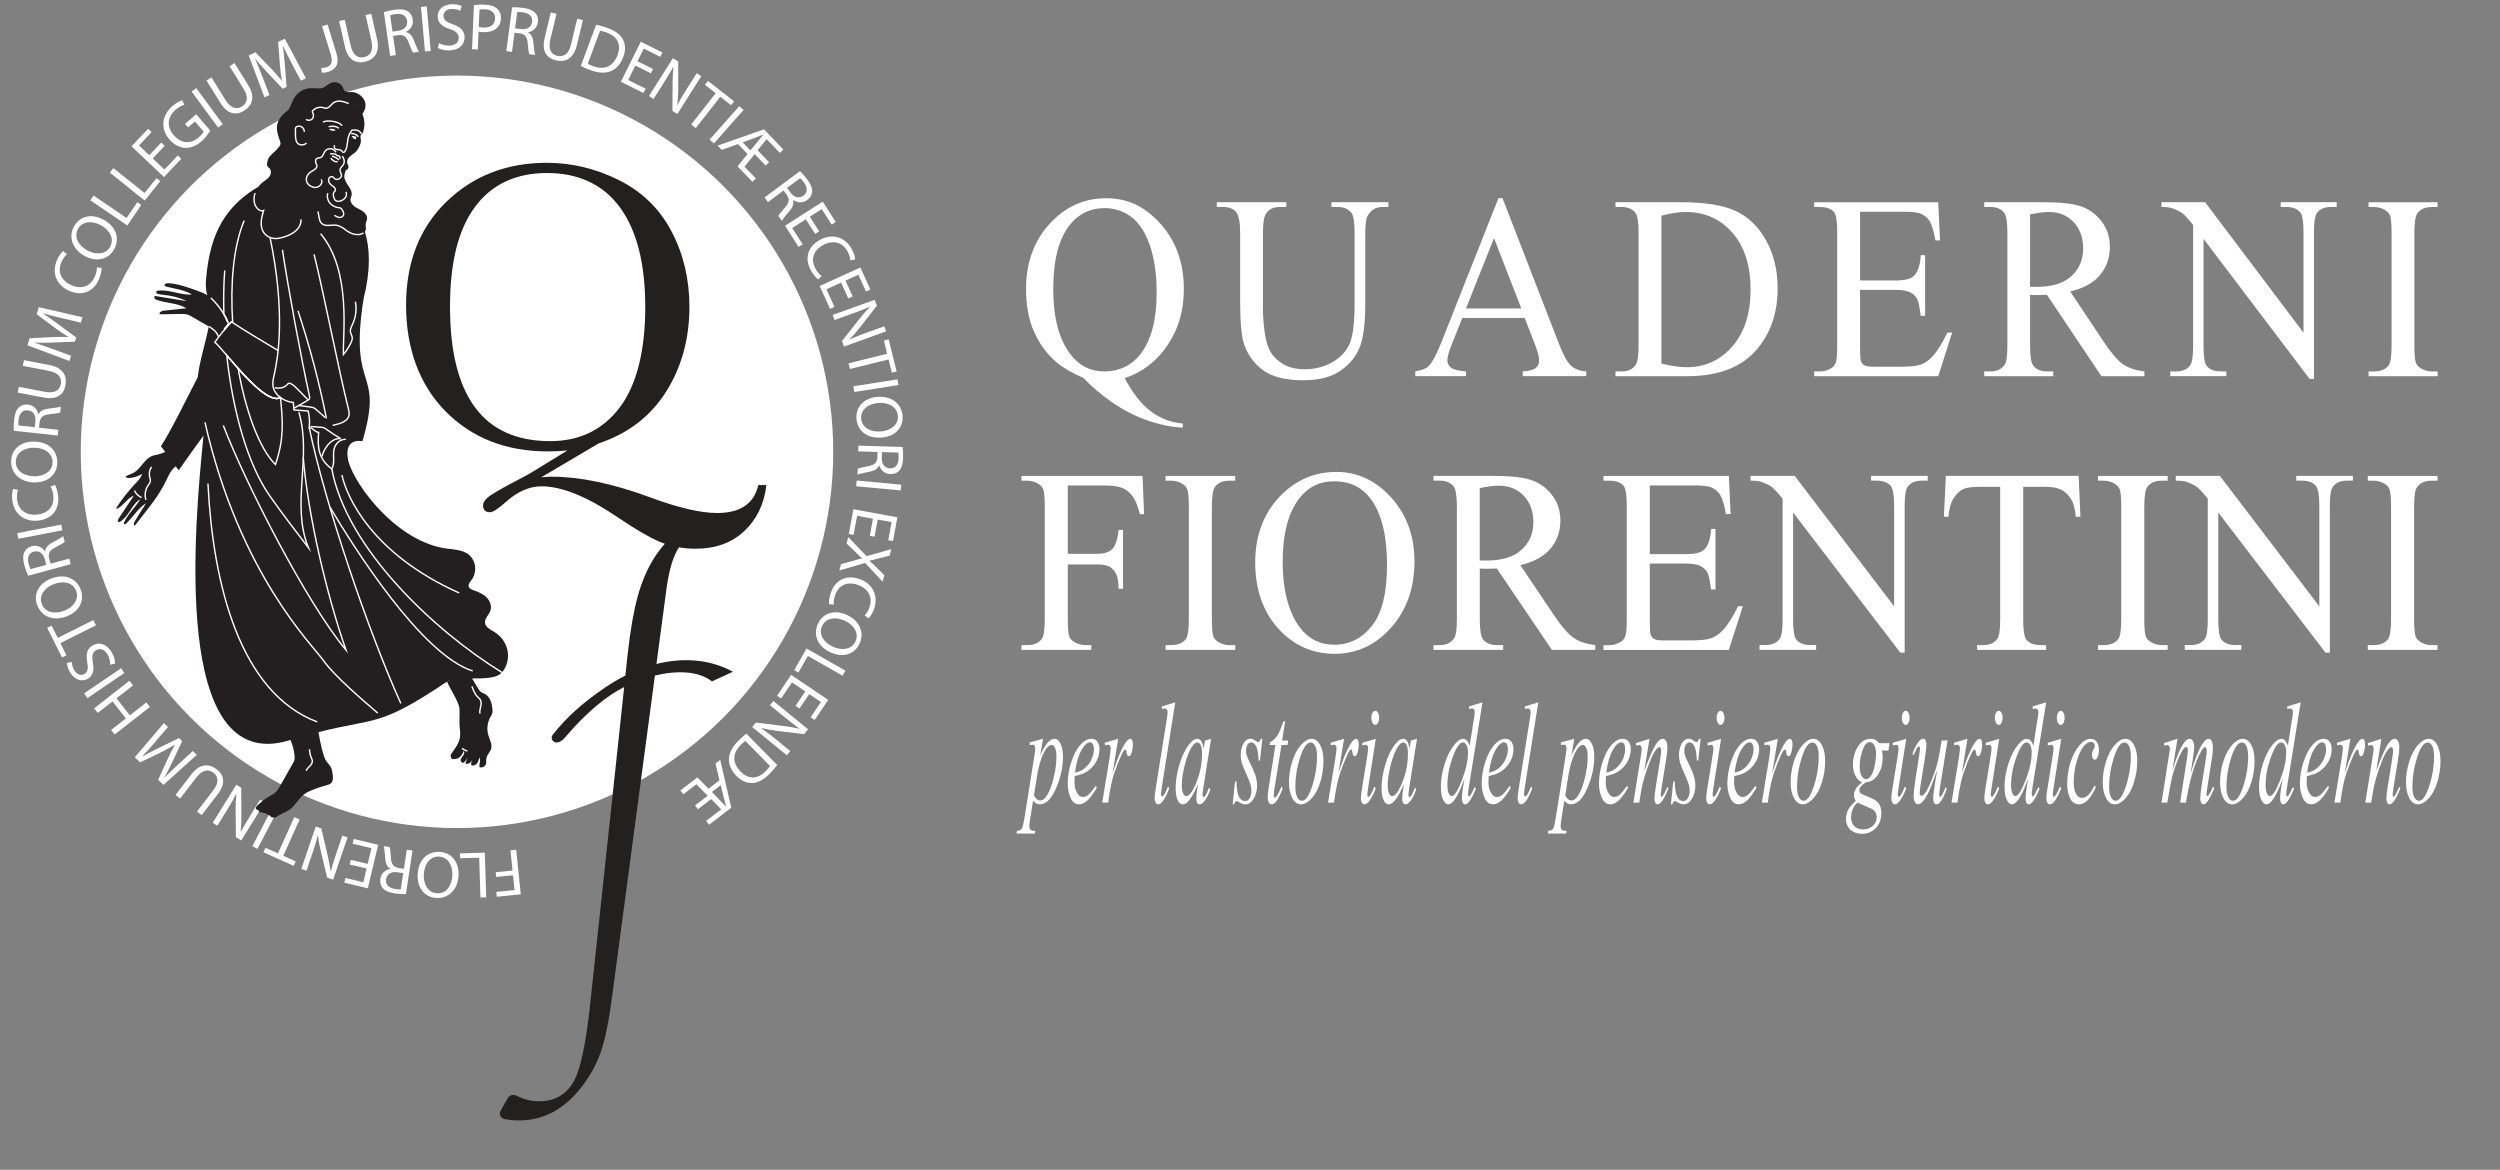 <?xml version="1.0" encoding="UTF-8"?>
<svg id="Layer_1" data-name="Layer 1" xmlns="http://www.w3.org/2000/svg" width="880.97" height="412.2" viewBox="0 0 880.97 412.2">
  <rect x="0" y="0" width="880.97" height="412.2" fill="#808080" stroke="none"/>
  <defs>
    <style>
      .cls-1 {
        fill: none;
        stroke: #fff;
        stroke-miterlimit: 10;
        stroke-width: .5px;
      }

      .cls-2 {
        fill: #232020;
      }

      .cls-2, .cls-3, .cls-4 {
        stroke-width: 0px;
      }

      .cls-3 {
        fill: #231f20;
      }

      .cls-4 {
        fill: #fff;
      }
    </style>
  </defs>
  <g>
    <path class="cls-4" d="M183.51,315.14l-8.45.86-.17-1.7,6.42-.65-.53-5.21-5.93.6-.17-1.68,5.93-.6-.72-7.1,2.02-.21,1.6,15.68Z"/>
    <path class="cls-4" d="M171.33,316.22l-2.03.06-.43-14.05-6.73.21-.05-1.71,8.76-.27.48,15.75Z"/>
    <path class="cls-4" d="M147.18,308.1c.29-5.42,3.73-8.12,7.75-7.9,4.16.22,6.91,3.6,6.65,8.36-.27,5-3.55,8.1-7.75,7.88-4.3-.23-6.9-3.67-6.66-8.34ZM159.41,308.49c.18-3.36-1.48-6.47-4.68-6.64-3.22-.17-5.2,2.7-5.39,6.27-.17,3.13,1.29,6.49,4.68,6.67,3.36.18,5.21-2.84,5.39-6.3Z"/>
    <path class="cls-4" d="M143.02,315.08c-1.05.05-2.52-.05-3.91-.26-2.15-.33-3.48-.93-4.31-1.96-.68-.81-.96-1.94-.78-3.15.31-2.06,1.81-3.22,3.54-3.53v-.07c-1.13-.6-1.68-1.82-1.8-3.49-.18-2.25-.32-3.81-.55-4.46l2.08.32c.19.48.33,1.87.48,3.88.14,2.22.85,3.16,2.66,3.5l1.9.29,1.03-6.75,2.01.31-2.33,15.37ZM142.09,307.68l-2.06-.31c-2.15-.33-3.69.65-3.96,2.43-.31,2.01,1.02,3.11,3.14,3.46.97.15,1.68.16,2.02.12l.86-5.69Z"/>
    <path class="cls-4" d="M123.61,303l5.96,1.42,1.32-5.53-6.64-1.59.4-1.66,8.62,2.06-3.66,15.33-8.28-1.98.4-1.66,6.3,1.51,1.16-4.84-5.96-1.42.39-1.64Z"/>
    <path class="cls-4" d="M122.47,295.08l-5.08,14.92-2.1-.72-2.21-9.17c-.51-2.12-.84-3.99-1.03-5.76h-.05c-.5,2.06-1.08,3.89-1.87,6.21l-2.13,6.24-1.81-.62,5.08-14.92,1.95.66,2.16,9.18c.47,2.01.89,4.06,1.09,5.93h.07c.53-1.92,1.1-3.73,1.94-6.21l2.17-6.37,1.81.62Z"/>
    <path class="cls-4" d="M99.83,301.57l4.37,1.97-.71,1.58-10.64-4.79.71-1.58,4.39,1.98,5.76-12.8,1.88.84-5.76,12.8Z"/>
    <path class="cls-4" d="M88.92,298.18l7.31-13.96,1.8.94-7.31,13.96-1.8-.94Z"/>
    <path class="cls-4" d="M93.31,282.76l-8.29,13.41-1.89-1.17-.1-9.44c-.02-2.19.07-4.08.29-5.84h-.05c-.95,1.88-1.92,3.54-3.21,5.63l-3.47,5.61-1.63-1.01,8.29-13.41,1.75,1.08.05,9.44c.01,2.07-.04,4.16-.26,6.03l.07.02c.95-1.75,1.9-3.39,3.28-5.62l3.54-5.73,1.63,1.01Z"/>
    <path class="cls-4" d="M69.42,285.97l5.69-7.4c2.15-2.8,1.82-4.94.16-6.22-1.85-1.43-3.98-1.11-6.1,1.65l-5.69,7.39-1.63-1.25,5.6-7.28c2.95-3.84,6.18-3.86,8.89-1.78,2.56,1.97,3.36,4.91.38,8.79l-5.66,7.36-1.63-1.25Z"/>
    <path class="cls-4" d="M54.68,261.48c-1.44,1.66-3.17,3.67-4.55,5.06l.05.05c1.67-.96,3.5-1.92,5.58-2.93l7.31-3.58,1.11,1.07-3.37,7.18c-1,2.12-1.96,4.02-2.94,5.68l.03.03c1.4-1.38,3.31-3.21,5.05-4.81l4.99-4.58,1.4,1.35-11.73,10.59-1.87-1.8,3.35-7.36c.87-1.85,1.69-3.47,2.54-4.93l-.05-.05c-1.39.87-2.99,1.73-4.88,2.67l-7.31,3.54-1.87-1.8,10.23-12.04,1.43,1.38-4.52,5.26Z"/>
    <path class="cls-4" d="M39.15,257.23l5.2-4.06-4.69-6.01-5.2,4.06-1.27-1.62,12.42-9.7,1.27,1.62-5.82,4.55,4.69,6.01,5.82-4.55,1.25,1.6-12.42,9.7-1.25-1.6Z"/>
    <path class="cls-4" d="M29.64,244.33l13.04-8.85,1.14,1.68-13.04,8.85-1.14-1.68Z"/>
    <path class="cls-4" d="M38.84,234.23c.01-1.07-.27-2.46-.99-3.66-1.07-1.78-2.64-2.26-4-1.44-1.26.76-1.55,1.91-1.16,4.16.54,2.67.22,4.72-1.69,5.87-2.11,1.26-4.72.46-6.29-2.17-.83-1.38-1.11-2.58-1.13-3.38l1.71-.37c.02.58.16,1.73.9,2.95,1.11,1.84,2.63,1.88,3.55,1.33,1.26-.76,1.39-1.95.99-4.25-.49-2.82-.08-4.64,1.9-5.83,2.09-1.25,4.82-.79,6.73,2.4.78,1.3,1.26,2.96,1.21,3.97l-1.73.44Z"/>
    <path class="cls-4" d="M21.26,226.62l2.15,4.29-1.55.77-5.22-10.44,1.55-.77,2.16,4.31,12.55-6.28.92,1.84-12.55,6.28Z"/>
    <path class="cls-4" d="M18.02,203.89c5.05-1.97,8.93.06,10.39,3.8,1.51,3.88-.43,7.77-4.88,9.5-4.66,1.82-8.84.11-10.37-3.81-1.56-4.01.5-7.8,4.85-9.5ZM22.7,215.19c3.14-1.22,5.28-4.02,4.12-7-1.17-3.01-4.6-3.63-7.93-2.33-2.92,1.14-5.37,3.85-4.14,7.01,1.22,3.14,4.73,3.58,7.95,2.32Z"/>
    <path class="cls-4" d="M9.93,202.88c-.47-.94-.97-2.33-1.34-3.68-.57-2.1-.55-3.56.05-4.74.47-.95,1.39-1.66,2.56-1.98,2.01-.54,3.68.36,4.66,1.82l.07-.02c.09-1.28.98-2.28,2.46-3.07,1.99-1.07,3.36-1.83,3.86-2.31l.55,2.03c-.36.37-1.58,1.06-3.36,2-1.98,1.02-2.55,2.05-2.13,3.85l.5,1.85,6.59-1.79.53,1.96-15.01,4.07ZM16.33,199.04l-.54-2.01c-.57-2.1-2.08-3.12-3.82-2.65-1.96.53-2.44,2.19-1.9,4.27.26.95.53,1.6.71,1.89l5.55-1.51Z"/>
    <path class="cls-4" d="M6.1,187.86l15.47-2.99.39,2-15.47,2.99-.39-2Z"/>
    <path class="cls-4" d="M19.36,170.87c.44.71.96,2.16,1.15,4.07.43,4.42-2.04,8.02-7.18,8.52-4.91.48-8.56-2.53-9.03-7.39-.19-1.96.11-3.23.34-3.79l1.7.33c-.3.8-.47,1.93-.34,3.23.36,3.68,2.95,5.89,7.06,5.49,3.84-.37,6.09-2.82,5.72-6.64-.12-1.23-.5-2.46-.97-3.24l1.57-.58Z"/>
    <path class="cls-4" d="M12.01,155.61c5.42.09,8.25,3.43,8.18,7.45-.07,4.16-3.34,7.03-8.11,6.95-5-.08-8.23-3.25-8.16-7.45.07-4.3,3.41-7.03,8.09-6.95ZM12.06,167.84c3.37.05,6.41-1.72,6.46-4.92.05-3.23-2.89-5.1-6.46-5.16-3.13-.05-6.43,1.53-6.49,4.92-.06,3.37,3.03,5.1,6.49,5.16Z"/>
    <path class="cls-4" d="M4.87,151.79c-.1-1.04-.05-2.52.1-3.92.23-2.16.78-3.51,1.77-4.39.78-.71,1.9-1.04,3.11-.91,2.07.22,3.3,1.68,3.68,3.39h.07c.55-1.15,1.74-1.75,3.41-1.95,2.24-.27,3.79-.48,4.43-.74l-.23,2.09c-.47.21-1.86.41-3.86.64-2.21.23-3.12.98-3.39,2.81l-.21,1.91,6.79.74-.22,2.02-15.46-1.68ZM12.23,150.54l.23-2.07c.24-2.16-.8-3.66-2.59-3.86-2.02-.22-3.06,1.15-3.32,3.28-.11.98-.09,1.68-.03,2.02l5.72.62Z"/>
    <path class="cls-4" d="M6.64,136.31l9.16,1.76c3.47.67,5.23-.59,5.63-2.66.44-2.3-.79-4.06-4.21-4.72l-9.16-1.76.39-2.02,9.03,1.74c4.75.92,6.23,3.79,5.58,7.15-.61,3.17-2.88,5.21-7.68,4.29l-9.12-1.75.39-2.02Z"/>
    <path class="cls-4" d="M21.74,112.11c-2.14-.51-4.71-1.13-6.59-1.71l-.02.07c1.62,1.04,3.31,2.23,5.17,3.61l6.54,4.84-.44,1.48-7.92.31c-2.34.08-4.47.11-6.39,0v.04c1.86.6,4.35,1.47,6.58,2.28l6.36,2.33-.55,1.86-14.79-5.54.74-2.49,8.07-.41c2.05-.08,3.86-.1,5.54-.01l.02-.07c-1.41-.83-2.91-1.86-4.62-3.1l-6.51-4.86.74-2.49,15.39,3.54-.56,1.91-6.75-1.59Z"/>
    <path class="cls-4" d="M35.79,94.45c.04.84-.22,2.36-.99,4.11-1.79,4.07-5.7,6-10.44,3.92-4.52-1.99-6.23-6.4-4.26-10.87.79-1.8,1.68-2.76,2.15-3.14l1.32,1.12c-.65.55-1.35,1.45-1.88,2.65-1.49,3.38-.31,6.58,3.47,8.25,3.53,1.55,6.7.52,8.24-2.99.5-1.13.77-2.39.74-3.3l1.65.26Z"/>
    <path class="cls-4" d="M36.51,77.43c4.75,2.63,5.66,6.91,3.71,10.43-2.02,3.64-6.26,4.63-10.43,2.32-4.38-2.43-5.73-6.73-3.69-10.41,2.09-3.76,6.32-4.6,10.41-2.33ZM30.8,88.25c2.95,1.63,6.47,1.5,8.02-1.3,1.56-2.82-.15-5.86-3.28-7.59-2.74-1.52-6.4-1.67-8.04,1.29-1.63,2.95.27,5.92,3.3,7.6Z"/>
    <path class="cls-4" d="M31.84,70.59l1.14-1.68,11.62,7.91,3.79-5.57,1.41.96-4.93,7.25-13.03-8.87Z"/>
    <path class="cls-4" d="M38.69,60.83l1.27-1.59,10.97,8.78,4.21-5.26,1.33,1.07-5.48,6.85-12.3-9.85Z"/>
    <path class="cls-4" d="M58.03,51.39l-4.21,4.45,4.13,3.9,4.69-4.96,1.24,1.17-6.09,6.44-11.45-10.83,5.85-6.18,1.24,1.17-4.45,4.71,3.62,3.42,4.21-4.45,1.22,1.16Z"/>
    <path class="cls-4" d="M74.08,46c-.48.84-1.49,2.43-3.1,3.82-1.8,1.56-3.69,2.38-5.82,2.28-1.88-.1-3.89-1.14-5.5-3-3.06-3.57-2.86-8.28,1.13-11.74,1.38-1.19,2.72-1.82,3.45-2.02l.71,1.58c-.88.27-1.88.73-3.08,1.76-2.9,2.51-3.23,5.95-.65,8.94,2.61,3.02,5.98,3.24,8.76.83,1.01-.87,1.58-1.61,1.78-2.09l-3.07-3.55-2.42,2.09-1.07-1.24,3.93-3.39,4.95,5.73Z"/>
    <path class="cls-4" d="M69.16,31.04l9.33,12.7-1.64,1.2-9.33-12.7,1.64-1.2Z"/>
    <path class="cls-4" d="M74.52,27.28l4.92,7.93c1.86,3,3.98,3.45,5.77,2.34,1.99-1.23,2.45-3.33.61-6.29l-4.92-7.93,1.75-1.09,4.84,7.81c2.55,4.12,1.43,7.15-1.47,8.95-2.74,1.7-5.78,1.41-8.36-2.74l-4.89-7.89,1.75-1.08Z"/>
    <path class="cls-4" d="M102.77,22.29c-1.02-1.95-2.25-4.29-3.04-6.09l-.06.03c.28,1.9.5,3.96.68,6.27l.65,8.11-1.4.64-5.44-5.76c-1.6-1.71-3.03-3.29-4.21-4.81l-.04.02c.78,1.8,1.77,4.25,2.62,6.46l2.43,6.32-1.76.81-5.56-14.78,2.36-1.08,5.62,5.81c1.4,1.49,2.61,2.84,3.65,4.16l.06-.03c-.3-1.61-.51-3.42-.7-5.52l-.62-8.1,2.36-1.08,7.45,13.92-1.81.83-3.24-6.13Z"/>
    <path class="cls-4" d="M113.49,9.23l1.94-.6,3.11,10.08c1.23,4-.35,5.83-2.95,6.63-.71.22-1.63.33-2.19.28l-.2-1.68c.45.03,1.07-.01,1.72-.21,1.74-.54,2.53-1.64,1.62-4.59l-3.06-9.92Z"/>
    <path class="cls-4" d="M121.51,6.96l2.06,9.1c.78,3.45,2.64,4.56,4.69,4.09,2.28-.52,3.4-2.35,2.63-5.75l-2.06-9.1,2.01-.46,2.03,8.96c1.07,4.72-.98,7.23-4.31,7.98-3.15.71-5.93-.55-7.01-5.32l-2.05-9.06,2.01-.45Z"/>
    <path class="cls-4" d="M135.27,4.31c.99-.36,2.43-.68,3.82-.88,2.15-.31,3.6-.12,4.7.62.89.58,1.48,1.58,1.65,2.79.3,2.06-.8,3.61-2.37,4.4v.07c1.27.24,2.15,1.25,2.75,2.82.82,2.1,1.41,3.55,1.82,4.11l-2.08.3c-.32-.4-.86-1.7-1.58-3.58-.77-2.09-1.72-2.78-3.56-2.58l-1.9.27.97,6.76-2.01.29-2.21-15.39ZM138.31,11.13l2.06-.3c2.15-.31,3.35-1.69,3.09-3.47-.29-2.02-1.87-2.68-4.01-2.4-.97.14-1.65.33-1.96.47l.82,5.7Z"/>
    <path class="cls-4" d="M150.37,2.25l1.41,15.7-2.03.18-1.41-15.7,2.03-.18Z"/>
    <path class="cls-4" d="M154.75,15.19c.93.53,2.28.94,3.68.89,2.08-.08,3.25-1.22,3.2-2.81-.05-1.47-.93-2.28-3.08-3.02-2.6-.82-4.24-2.09-4.32-4.31-.09-2.45,1.88-4.35,4.94-4.46,1.61-.06,2.79.27,3.51.64l-.5,1.68c-.52-.26-1.59-.69-3.02-.64-2.15.08-2.92,1.39-2.88,2.47.05,1.47,1.04,2.16,3.24,2.92,2.7.93,4.1,2.17,4.19,4.48.09,2.43-1.63,4.6-5.35,4.73-1.52.06-3.19-.33-4.06-.86l.45-1.72Z"/>
    <path class="cls-4" d="M167.01,1.79c.99-.12,2.28-.21,3.91-.14,2.01.09,3.46.62,4.36,1.5.83.78,1.3,1.95,1.24,3.35-.06,1.43-.53,2.53-1.36,3.31-1.12,1.1-2.9,1.61-4.89,1.52-.61-.03-1.17-.07-1.63-.21l-.27,6.31-2.03-.09.67-15.56ZM168.71,9.47c.44.14,1,.21,1.67.24,2.45.11,4-1.02,4.09-3.19.09-2.08-1.34-3.15-3.58-3.24-.89-.04-1.57,0-1.92.08l-.26,6.12Z"/>
    <path class="cls-4" d="M180.45,2.59c1.05-.07,2.52,0,3.92.19,2.16.29,3.49.87,4.35,1.88.7.8.99,1.92.83,3.13-.27,2.06-1.75,3.26-3.47,3.6v.07c1.14.58,1.71,1.79,1.87,3.46.22,2.25.39,3.8.64,4.45l-2.09-.28c-.2-.47-.36-1.87-.55-3.87-.18-2.22-.9-3.14-2.73-3.45l-1.9-.25-.9,6.77-2.02-.27,2.05-15.42ZM181.52,9.97l2.06.27c2.16.29,3.68-.71,3.92-2.5.27-2.02-1.08-3.09-3.21-3.4-.97-.13-1.68-.13-2.02-.08l-.76,5.7Z"/>
    <path class="cls-4" d="M196.11,4.85l-2.18,9.07c-.83,3.43.35,5.25,2.39,5.75,2.27.54,4.09-.6,4.9-3.99l2.18-9.07,2,.48-2.15,8.93c-1.13,4.71-4.07,6.04-7.39,5.24-3.14-.75-5.07-3.12-3.93-7.87l2.17-9.02,2,.48Z"/>
    <path class="cls-4" d="M210.07,8.71c1.23.25,2.66.64,4.17,1.2,2.74,1.02,4.46,2.38,5.3,4.06.87,1.7,1,3.69.11,6.08-.89,2.41-2.37,4.11-4.26,4.96-1.89.87-4.45.77-7.32-.3-1.36-.5-2.48-.99-3.4-1.46l5.39-14.54ZM207.13,22.48c.45.27,1.14.55,1.89.83,4.08,1.51,7.14.05,8.62-3.94,1.32-3.48.16-6.42-3.87-7.92-.99-.37-1.77-.55-2.31-.63l-4.33,11.67Z"/>
    <path class="cls-4" d="M229.38,25.84l-5.49-2.73-2.53,5.09,6.12,3.04-.76,1.53-7.94-3.95,7.02-14.12,7.62,3.79-.76,1.53-5.8-2.88-2.22,4.46,5.49,2.73-.75,1.51Z"/>
    <path class="cls-4" d="M228.69,33.82l8.43-13.32,1.88,1.19v9.44c0,2.19-.11,4.08-.34,5.84h.05c.97-1.87,1.95-3.52,3.27-5.59l3.53-5.57,1.62,1.03-8.43,13.32-1.74-1.1.05-9.43c0-2.07.08-4.15.32-6.02l-.07-.02c-.96,1.74-1.94,3.37-3.34,5.58l-3.6,5.69-1.62-1.03Z"/>
    <path class="cls-4" d="M252.2,32.84l-3.78-2.95,1.07-1.36,9.19,7.18-1.07,1.36-3.79-2.97-8.64,11.05-1.62-1.27,8.64-11.05Z"/>
    <path class="cls-4" d="M262.02,38.76l-10.45,11.8-1.52-1.35,10.45-11.8,1.52,1.35Z"/>
    <path class="cls-4" d="M252.84,51.32l16.36-5.74,6.84,7.11-1.23,1.18-4.65-4.84-3.2,3.92,4.07,4.23-1.21,1.17-3.89-4.04-3.58,4.41,4.01,4.16-1.23,1.18-5.22-5.43,3.53-4.37-3.36-3.49-5.76,2.04-1.46-1.52ZM264.43,52.99l2.91-3.52c.47-.59,1.1-1.38,1.64-1.97l-.06-.07c-.73.32-1.63.66-2.48,1l-4.73,1.73,2.72,2.83Z"/>
    <path class="cls-4" d="M281.89,60.3c.78.7,1.76,1.81,2.59,2.94,1.3,1.75,1.81,3.11,1.69,4.43-.09,1.06-.69,2.06-1.66,2.78-1.67,1.24-3.56,1.01-5,.01l-.06.04c.39,1.23-.08,2.48-1.17,3.76-1.46,1.72-2.45,2.93-2.75,3.56l-1.25-1.69c.2-.47,1.08-1.56,2.39-3.09,1.47-1.67,1.62-2.84.58-4.36l-1.14-1.54-5.48,4.07-1.21-1.63,12.48-9.27ZM277.34,66.22l1.24,1.67c1.3,1.75,3.08,2.14,4.52,1.07,1.63-1.21,1.47-2.93.2-4.67-.59-.79-1.08-1.3-1.35-1.5l-4.62,3.43Z"/>
    <path class="cls-4" d="M287.26,82.44l-3.3-5.16-4.79,3.06,3.68,5.75-1.44.92-4.77-7.47,13.28-8.49,4.58,7.17-1.44.92-3.49-5.46-4.2,2.68,3.3,5.16-1.42.91Z"/>
    <path class="cls-4" d="M288.33,98.46c-.69-.48-1.73-1.61-2.65-3.3-2.12-3.9-1.26-8.18,3.28-10.65,4.33-2.36,8.87-1.02,11.2,3.28.94,1.73,1.16,3.02,1.17,3.62l-1.69.36c-.04-.86-.32-1.96-.94-3.11-1.77-3.25-5.01-4.27-8.65-2.3-3.39,1.84-4.51,4.98-2.67,8.35.59,1.09,1.42,2.08,2.16,2.6l-1.22,1.14Z"/>
    <path class="cls-4" d="M298.93,105.16l-2.54-5.58-5.17,2.35,2.83,6.21-1.55.71-3.67-8.07,14.35-6.52,3.52,7.75-1.55.71-2.68-5.9-4.53,2.06,2.54,5.58-1.53.7Z"/>
    <path class="cls-4" d="M293.42,110.97l14.83-5.33.75,2.09-5.8,7.45c-1.34,1.73-2.6,3.15-3.86,4.4l.04.04c1.92-.89,3.71-1.58,6.02-2.41l6.21-2.23.65,1.8-14.83,5.33-.7-1.94,5.83-7.42c1.28-1.63,2.62-3.23,3.96-4.55l-.05-.06c-1.83.78-3.6,1.47-6.06,2.35l-6.34,2.28-.65-1.8Z"/>
    <path class="cls-4" d="M312.62,124.66l-1.15-4.65,1.68-.42,2.81,11.33-1.68.42-1.16-4.68-13.62,3.38-.5-2,13.62-3.38Z"/>
    <path class="cls-4" d="M316.6,135.69l-15.57,2.44-.32-2.01,15.57-2.44.32,2.01Z"/>
    <path class="cls-4" d="M310.61,154.19c-5.41.39-8.52-2.69-8.81-6.7-.3-4.15,2.71-7.3,7.47-7.64,4.99-.36,8.48,2.51,8.79,6.71.31,4.29-2.78,7.3-7.44,7.64ZM309.47,142.01c-3.36.24-6.24,2.28-6.01,5.47.23,3.22,3.33,4.83,6.9,4.57,3.13-.23,6.27-2.09,6.03-5.48-.24-3.36-3.47-4.82-6.92-4.57Z"/>
    <path class="cls-4" d="M318.03,157.5c.18,1.03.25,2.51.21,3.91-.07,2.17-.51,3.56-1.43,4.52-.73.77-1.82,1.18-3.03,1.15-2.08-.06-3.42-1.42-3.93-3.09h-.07c-.46,1.2-1.6,1.89-3.25,2.21-2.21.45-3.74.77-4.36,1.08l.06-2.1c.45-.24,1.82-.55,3.8-.93,2.19-.4,3.03-1.22,3.16-3.06l.06-1.92-6.83-.21.06-2.03,15.54.48ZM310.79,159.31l-.06,2.08c-.07,2.17,1.08,3.59,2.88,3.65,2.03.06,2.97-1.38,3.06-3.53.03-.98-.04-1.69-.12-2.02l-5.75-.18Z"/>
    <path class="cls-4" d="M317.4,172.82l-15.7-1.46.19-2.03,15.7,1.46-.19,2.03Z"/>
    <path class="cls-4" d="M306.52,188.81l1.1-6.03-5.59-1.02-1.23,6.72-1.68-.31,1.6-8.72,15.51,2.84-1.53,8.38-1.68-.31,1.17-6.37-4.9-.9-1.1,6.03-1.66-.3Z"/>
    <path class="cls-4" d="M296.39,198.77l3.88-1.05c1.5-.45,2.47-.72,3.48-.96v-.05c-.75-.66-1.45-1.31-2.58-2.46l-2.86-2.72.6-2.26,6.46,6.71,8.72-2.47-.61,2.28-4.11,1.06c-1.15.3-2.03.53-2.95.71l-.02.07c.79.67,1.39,1.24,2.21,2.06l3.02,3.03-.6,2.26-6.18-6.61-9.08,2.66.61-2.28Z"/>
    <path class="cls-4" d="M292.14,212.9c-.1-.83.05-2.37.69-4.17,1.49-4.19,5.25-6.4,10.12-4.67,4.65,1.65,6.68,5.92,5.05,10.53-.66,1.85-1.47,2.88-1.91,3.29l-1.4-1.02c.61-.6,1.24-1.54,1.68-2.78,1.24-3.48-.17-6.59-4.07-7.97-3.64-1.29-6.72-.03-8,3.59-.41,1.17-.59,2.44-.49,3.35l-1.66-.14Z"/>
    <path class="cls-4" d="M292.71,229.91c-4.93-2.27-6.16-6.46-4.48-10.12,1.74-3.78,5.89-5.09,10.22-3.09,4.54,2.09,6.22,6.28,4.46,10.1-1.8,3.91-5.96,5.06-10.2,3.1ZM297.59,218.69c-3.06-1.41-6.56-1.01-7.9,1.9-1.35,2.93.59,5.83,3.84,7.32,2.85,1.31,6.5,1.19,7.92-1.89,1.41-3.06-.71-5.89-3.86-7.33Z"/>
    <path class="cls-4" d="M297.91,236.34l-1.01,1.77-12.21-6.96-3.34,5.85-1.48-.85,4.35-7.62,13.69,7.81Z"/>
    <path class="cls-4" d="M280.36,248.72l3.42-5.08-4.71-3.17-3.82,5.66-1.42-.95,4.95-7.35,13.07,8.81-4.76,7.06-1.42-.95,3.62-5.37-4.13-2.78-3.42,5.08-1.4-.94Z"/>
    <path class="cls-4" d="M272.53,247.02l12.22,9.96-1.4,1.72-9.37-1.12c-2.17-.26-4.03-.6-5.76-1.04v.05c1.74,1.19,3.25,2.36,5.16,3.91l5.11,4.17-1.21,1.49-12.22-9.96,1.3-1.59,9.36,1.17c2.05.26,4.11.58,5.94,1.04l.03-.07c-1.61-1.17-3.11-2.33-5.14-3.98l-5.22-4.25,1.21-1.49Z"/>
    <path class="cls-4" d="M273.87,269.58c-.75,1-1.7,2.14-2.85,3.27-2.08,2.05-4.04,3.03-5.93,3.08-1.9.07-3.76-.66-5.55-2.47-1.81-1.83-2.72-3.89-2.68-5.96.02-2.08,1.19-4.36,3.37-6.51,1.03-1.02,1.95-1.82,2.76-2.46l10.88,11.04ZM262.64,261.08c-.43.29-.98.8-1.55,1.36-3.1,3.05-3.07,6.44-.09,9.47,2.59,2.66,5.75,2.87,8.81-.15.75-.74,1.25-1.36,1.55-1.82l-8.73-8.86Z"/>
    <path class="cls-4" d="M253.79,267.73l3.9,16.88-7.82,6.02-1.04-1.35,5.32-4.09-3.55-3.61-4.65,3.58-1.03-1.33,4.45-3.42-3.99-4.04-4.58,3.52-1.04-1.35,5.97-4.59,3.95,3.98,3.84-2.95-1.39-5.95,1.67-1.28ZM250.86,279.07l3.17,3.28c.53.54,1.25,1.25,1.78,1.85l.07-.06c-.23-.76-.48-1.7-.71-2.58l-1.2-4.89-3.11,2.4Z"/>
  </g>
  <circle class="cls-4" cx="161.04" cy="159.22" r="132.58"/>
  <path class="cls-2" d="M239.25,192.87c1.89.32,3.86.49,5.92.49,6.99,0,12.69-2.07,17.11-6.22,4.42-4.15,7.01-9.55,7.78-16.2h-2.84c-1.53,6.56-6.36,9.84-14.48,9.84-5.86,0-13.8-1.86-23.81-5.57-13.03-4.82-24.56-7.23-34.57-7.23-1.04,0-2.25.07-3.65.22l20.23-11.94c10.37-3.47,18.3-9.55,23.78-18.23,5.48-8.68,8.22-18.66,8.22-29.95,0-9.69-2.1-18.53-6.29-26.51-4.19-7.98-10.37-14.01-18.54-18.09-8.16-4.08-16.62-6.11-25.37-6.11-14.21,0-26.03,4.59-35.48,13.78-9.45,9.19-14.17,21.33-14.17,36.42s4.66,28.06,13.97,37.44c9.31,9.38,21.34,14.07,36.09,14.07,2.44,0,4.71-.12,6.83-.36l-12.51,7.67c-1.13.67-2.26,1.3-3.38,1.88-5.37,2.8-9.02,4.84-10.96,6.11-1.94,1.28-2.91,2.52-2.91,3.73,0,1.59.81,2.39,2.44,2.39,1.04,0,2.91-1.21,5.61-3.62,4.06-3.67,8.25-5.5,12.58-5.5,7.22,0,16.23,3.69,27.06,11.07,6.04,4.1,10.95,6.95,14.71,8.54.54.23,1.1.44,1.66.63-1.39,1.56-2.69,3.28-3.89,5.2-2.37,3.79-4.26,8.24-5.67,13.34-1.41,5.1-2.59,11.87-3.54,20.31l-.81,7.61c-2.48,1.24-4.9,2.66-7.21,4.24-8.17,5.57-13.64,10.58-18.38,16.6-.36.46-.5,1.09-.27,1.62.64,1.49,2.65,1.83,4.93-1.03,3.99-4.7,9.41-10.28,15.73-14.6,1.49-1.02,3.1-1.95,4.78-2.81l-4.42,41.33-7.76,72.24c-1.2,10.38-2.62,17.86-4.26,22.44-2.25,6.16-6.31,9.47-12.19,9.92-3.2.25-6.32-.4-9.35-1.93-1.1-.56-2.48-.16-3.03.83l-2.58,4.57c-.66,1.16.1,2.6,1.54,2.88,2.25.43,4.65.55,7.22.35,7.55-.58,14.11-4.43,19.7-11.54,3.07-3.92,5.37-8.09,6.91-12.51,1.53-4.42,2.87-11.05,4.01-19.89l9.08-68.08,5.96-44.65c7.77-1.89,15.46-1.63,20.08,2.05l7.41-3.39c-8.31-4.53-17.76-5.04-26.95-2.74l3.61-27.03c.91-6.42,2.36-11.1,4.33-14.06ZM193.89,155.45c-11.77,0-20.6-3.95-26.48-11.86-5.88-7.91-8.83-19.75-8.83-35.52s2.94-27.26,8.83-35.2c5.88-7.93,14.35-11.9,25.4-11.9s19.8,4.06,25.71,12.19c5.91,8.13,8.86,19.81,8.86,35.05s-3,27.47-9,35.38c-6,7.91-14.16,11.86-24.49,11.86Z"/>
  <g>
    <g>
      <path class="cls-4" d="M396.3,133.24c2.84,5.3,5.92,9.21,9.23,11.71,3.31,2.5,7.06,3.93,11.27,4.29v1.45c-3.85-.15-7.96-.99-12.34-2.51-4.38-1.52-8.53-3.63-12.45-6.33-3.92-2.7-7.3-5.57-10.15-8.61-4.02-1.75-7.2-3.6-9.54-5.56-3.4-2.92-6.05-6.52-7.93-10.78-1.88-4.26-2.82-9.3-2.82-15.12,0-9.16,2.75-16.77,8.24-22.83s12.15-9.09,19.96-9.09,13.84,3.04,19.27,9.11c5.42,6.07,8.14,13.74,8.14,22.99,0,7.5-1.93,14.09-5.79,19.75-3.86,5.67-8.89,9.51-15.08,11.53ZM389.27,73.34c-5.08,0-9.16,1.96-12.26,5.88-3.91,4.91-5.86,12.43-5.86,22.56s1.98,17.56,5.94,22.92c3.07,4.13,7.13,6.19,12.17,6.19s9.47-2.06,12.68-6.19c3.77-4.88,5.65-12.08,5.65-21.61,0-7.32-1.03-13.49-3.1-18.49-1.59-3.86-3.7-6.7-6.34-8.52s-5.6-2.74-8.89-2.74Z"/>
      <path class="cls-4" d="M469.18,72.93v-1.67h20.08v1.67h-2.13c-2.23,0-3.95,1.01-5.15,3.03-.59.93-.88,3.1-.88,6.51v24.86c0,6.15-.56,10.92-1.69,14.31-1.13,3.39-3.35,6.3-6.65,8.72s-7.8,3.64-13.49,3.64c-6.19,0-10.89-1.16-14.1-3.48-3.21-2.32-5.48-5.44-6.82-9.36-.89-2.68-1.34-7.71-1.34-15.1v-23.96c0-3.77-.48-6.24-1.44-7.41-.96-1.18-2.52-1.76-4.67-1.76h-2.13v-1.67h24.52v1.67h-2.18c-2.34,0-4.02.8-5.02,2.4-.7,1.08-1.05,3.34-1.05,6.78v26.72c0,2.38.2,5.11.61,8.18.4,3.07,1.14,5.47,2.2,7.19s2.59,3.13,4.58,4.25c1.99,1.12,4.44,1.67,7.34,1.67,3.71,0,7.03-.87,9.96-2.62,2.93-1.75,4.93-3.99,6-6.71s1.61-7.35,1.61-13.86v-24.82c0-3.83-.39-6.22-1.17-7.19-1.09-1.33-2.71-1.99-4.85-1.99h-2.13Z"/>
      <path class="cls-4" d="M537.26,112.04h-21.96l-3.85,9.67c-.95,2.38-1.42,4.16-1.42,5.33,0,.93.41,1.76,1.23,2.46.82.71,2.6,1.17,5.33,1.38v1.67h-17.86v-1.67c2.37-.45,3.9-1.04,4.6-1.76,1.42-1.45,3-4.38,4.73-8.82l19.96-50.45h1.46l19.75,50.99c1.59,4.1,3.03,6.76,4.33,7.98s3.1,1.91,5.42,2.06v1.67h-22.38v-1.67c2.26-.12,3.79-.53,4.58-1.22.79-.69,1.19-1.54,1.19-2.53,0-1.33-.56-3.42-1.67-6.28l-3.43-8.81ZM536.09,108.69l-9.62-24.77-9.87,24.77h19.5Z"/>
      <path class="cls-4" d="M569.27,132.56v-1.67h2.13c2.4,0,4.1-.83,5.1-2.49.61-.99.92-3.22.92-6.69v-39.6c0-3.83-.39-6.22-1.17-7.19-1.09-1.33-2.71-1.99-4.85-1.99h-2.13v-1.67h23.09c8.48,0,14.93,1.04,19.35,3.12,4.42,2.08,7.98,5.54,10.67,10.4,2.69,4.85,4.04,10.46,4.04,16.82,0,8.53-2.4,15.66-7.2,21.38-5.38,6.39-13.58,9.58-24.6,9.58h-25.35ZM585.46,128.13c3.54.84,6.51,1.27,8.91,1.27,6.47,0,11.84-2.46,16.11-7.37,4.27-4.91,6.4-11.57,6.4-19.98s-2.13-15.14-6.4-20.03c-4.27-4.88-9.75-7.32-16.44-7.32-2.51,0-5.37.44-8.58,1.31v52.12Z"/>
      <path class="cls-4" d="M655.46,74.61v24.23h12.47c3.24,0,5.4-.53,6.48-1.58,1.45-1.39,2.26-3.83,2.43-7.32h1.55v21.34h-1.55c-.39-2.98-.78-4.9-1.17-5.74-.5-1.05-1.32-1.88-2.47-2.49-1.14-.6-2.9-.9-5.27-.9h-12.47v20.21c0,2.71.11,4.36.33,4.95.22.59.61,1.06,1.17,1.4.56.35,1.62.52,3.18.52h9.62c3.21,0,5.54-.24,6.99-.72,1.45-.48,2.84-1.43,4.18-2.85,1.73-1.87,3.5-4.69,5.31-8.45h1.67l-4.9,15.37h-43.72v-1.67h2.01c1.34,0,2.61-.35,3.81-1.04.89-.48,1.5-1.21,1.82-2.17.32-.96.48-2.94.48-5.92v-39.83c0-3.89-.36-6.28-1.09-7.19-1-1.21-2.68-1.81-5.02-1.81h-2.01v-1.67h43.72l.63,13.43h-1.63c-.59-3.22-1.23-5.44-1.95-6.65-.71-1.21-1.76-2.12-3.16-2.76-1.12-.45-3.08-.68-5.9-.68h-15.56Z"/>
      <path class="cls-4" d="M755.66,132.56h-15.15l-19.2-28.66c-1.42.06-2.58.09-3.47.09-.36,0-.75,0-1.17-.02s-.85-.04-1.3-.07v17.81c0,3.86.39,6.25,1.17,7.19,1.06,1.33,2.65,1.99,4.77,1.99h2.22v1.67h-24.31v-1.67h2.13c2.4,0,4.11-.84,5.15-2.53.59-.93.88-3.15.88-6.65v-39.6c0-3.86-.39-6.25-1.17-7.19-1.09-1.33-2.71-1.99-4.85-1.99h-2.13v-1.67h20.67c6.02,0,10.47.47,13.32,1.42s5.29,2.7,7.28,5.24c1.99,2.55,2.99,5.58,2.99,9.11,0,3.77-1.14,7.04-3.41,9.81-2.27,2.77-5.79,4.73-10.56,5.88l11.71,17.58c2.68,4.04,4.98,6.72,6.9,8.05s4.43,2.17,7.53,2.53v1.67ZM715.37,101.05c.53,0,.99,0,1.38.02.39.02.71.02.96.02,5.41,0,9.49-1.27,12.24-3.8,2.75-2.53,4.12-5.76,4.12-9.67s-1.11-6.94-3.33-9.33-5.15-3.59-8.81-3.59c-1.62,0-3.81.29-6.57.86v25.5Z"/>
      <path class="cls-4" d="M761.65,71.26h15.4l34.68,45.97v-35.35c0-3.77-.39-6.12-1.17-7.05-1.03-1.27-2.66-1.9-4.9-1.9h-1.97v-1.67h19.75v1.67h-2.01c-2.4,0-4.1.78-5.1,2.35-.61.96-.92,3.16-.92,6.6v51.67h-1.51l-37.4-49.37v37.75c0,3.77.38,6.12,1.13,7.05,1.06,1.27,2.69,1.9,4.9,1.9h2.01v1.67h-19.75v-1.67h1.97c2.43,0,4.14-.78,5.15-2.35.61-.96.92-3.16.92-6.6v-42.63c-1.65-2.08-2.89-3.45-3.74-4.11-.85-.66-2.1-1.28-3.74-1.85-.81-.27-2.04-.41-3.68-.41v-1.67Z"/>
      <path class="cls-4" d="M858.97,130.89v1.67h-24.31v-1.67h2.01c2.34,0,4.04-.74,5.1-2.21.67-.96,1-3.28,1-6.96v-39.6c0-3.1-.18-5.15-.54-6.15-.28-.75-.85-1.4-1.72-1.94-1.23-.72-2.51-1.08-3.85-1.08h-2.01v-1.67h24.31v1.67h-2.05c-2.32,0-4,.74-5.06,2.22-.7.96-1.05,3.29-1.05,6.96v39.6c0,3.1.18,5.15.54,6.15.28.75.86,1.4,1.76,1.94,1.2.72,2.47,1.08,3.81,1.08h2.05Z"/>
    </g>
    <g>
      <path class="cls-4" d="M376.27,171.05v24.1h10.44c2.4,0,4.15-.57,5.26-1.7,1.11-1.13,1.85-3.37,2.22-6.71h1.56v20.75h-1.56c-.03-2.38-.32-4.13-.87-5.24-.55-1.11-1.31-1.95-2.28-2.51-.97-.56-2.42-.84-4.33-.84h-10.44v19.26c0,3.1.18,5.15.55,6.15.28.75.87,1.4,1.78,1.94,1.24.72,2.54,1.08,3.89,1.08h2.07v1.67h-24.6v-1.67h2.03c2.37,0,4.09-.74,5.16-2.21.68-.96,1.01-3.28,1.01-6.96v-39.6c0-3.1-.18-5.15-.55-6.15-.28-.75-.86-1.4-1.73-1.94-1.21-.72-2.51-1.08-3.89-1.08h-2.03v-1.67h42.65l.55,13.47h-1.48c-.73-2.86-1.58-4.97-2.56-6.31s-2.17-2.31-3.59-2.92c-1.42-.6-3.63-.9-6.62-.9h-12.64Z"/>
      <path class="cls-4" d="M435.29,227.33v1.67h-24.56v-1.67h2.03c2.37,0,4.09-.74,5.16-2.21.68-.96,1.01-3.28,1.01-6.96v-39.6c0-3.1-.18-5.15-.55-6.15-.28-.75-.86-1.4-1.73-1.94-1.24-.72-2.54-1.08-3.89-1.08h-2.03v-1.67h24.56v1.67h-2.07c-2.34,0-4.04.74-5.11,2.22-.71.96-1.06,3.29-1.06,6.96v39.6c0,3.1.18,5.15.55,6.15.28.75.87,1.4,1.78,1.94,1.21.72,2.49,1.08,3.85,1.08h2.07Z"/>
      <path class="cls-4" d="M470.93,166.3c7.44,0,13.89,3.02,19.34,9.06,5.45,6.04,8.18,13.58,8.18,22.63s-2.75,17.04-8.24,23.19c-5.5,6.15-12.15,9.22-19.95,9.22s-14.52-3-19.89-9c-5.37-6-8.05-13.76-8.05-23.28s3.1-17.68,9.3-23.82c5.38-5.33,11.82-8,19.32-8ZM470.13,169.6c-5.13,0-9.24,2.03-12.34,6.1-3.86,5.06-5.79,12.48-5.79,22.24s2,17.71,6,23.1c3.07,4.1,7.13,6.15,12.17,6.15,5.38,0,9.83-2.24,13.34-6.74,3.51-4.49,5.26-11.57,5.26-21.25,0-10.49-1.93-18.31-5.79-23.46-3.1-4.1-7.38-6.15-12.85-6.15Z"/>
      <path class="cls-4" d="M562.16,229h-15.3l-19.4-28.66c-1.44.06-2.61.09-3.51.09-.37,0-.76,0-1.18-.02s-.86-.04-1.31-.07v17.81c0,3.86.39,6.25,1.18,7.19,1.07,1.33,2.68,1.99,4.82,1.99h2.24v1.67h-24.56v-1.67h2.16c2.42,0,4.16-.84,5.2-2.53.59-.93.89-3.15.89-6.65v-39.6c0-3.86-.4-6.25-1.18-7.19-1.1-1.33-2.73-1.99-4.9-1.99h-2.16v-1.67h20.88c6.09,0,10.57.47,13.46,1.42,2.89.95,5.34,2.7,7.35,5.24,2.01,2.55,3.02,5.58,3.02,9.11,0,3.77-1.15,7.04-3.45,9.81s-5.85,4.73-10.67,5.88l11.84,17.58c2.71,4.04,5.03,6.72,6.97,8.05s4.48,2.17,7.61,2.53v1.67ZM521.45,197.49c.54,0,1,0,1.4.02.39.02.72.02.97.02,5.47,0,9.59-1.27,12.36-3.8,2.78-2.53,4.16-5.76,4.16-9.67s-1.12-6.94-3.36-9.33-5.21-3.59-8.9-3.59c-1.63,0-3.85.29-6.64.86v25.5Z"/>
      <path class="cls-4" d="M581.36,171.05v24.23h12.6c3.27,0,5.45-.53,6.55-1.58,1.46-1.39,2.28-3.83,2.45-7.32h1.56v21.34h-1.56c-.4-2.98-.79-4.9-1.18-5.74-.51-1.05-1.34-1.88-2.49-2.49-1.16-.6-2.93-.9-5.33-.9h-12.6v20.21c0,2.71.11,4.36.34,4.95.23.59.62,1.06,1.18,1.4.56.35,1.63.52,3.21.52h9.72c3.24,0,5.59-.24,7.06-.72,1.46-.48,2.87-1.43,4.23-2.85,1.75-1.87,3.54-4.69,5.37-8.45h1.69l-4.95,15.37h-44.17v-1.67h2.03c1.35,0,2.63-.35,3.85-1.04.9-.48,1.51-1.21,1.84-2.17.32-.96.49-2.94.49-5.92v-39.83c0-3.89-.37-6.28-1.1-7.19-1.01-1.21-2.71-1.81-5.07-1.81h-2.03v-1.67h44.17l.63,13.43h-1.65c-.59-3.22-1.25-5.44-1.97-6.65-.72-1.21-1.78-2.12-3.19-2.76-1.13-.45-3.11-.68-5.96-.68h-15.73Z"/>
      <path class="cls-4" d="M616.87,167.7h15.56l35.04,45.97v-35.35c0-3.77-.4-6.12-1.18-7.05-1.04-1.27-2.69-1.9-4.95-1.9h-1.99v-1.67h19.95v1.67h-2.03c-2.42,0-4.14.78-5.16,2.35-.62.96-.93,3.16-.93,6.6v51.67h-1.52l-37.79-49.37v37.75c0,3.77.38,6.12,1.14,7.05,1.07,1.27,2.72,1.9,4.95,1.9h2.03v1.67h-19.95v-1.67h1.99c2.45,0,4.19-.78,5.2-2.35.62-.96.93-3.16.93-6.6v-42.63c-1.66-2.08-2.92-3.45-3.78-4.11-.86-.66-2.12-1.28-3.78-1.85-.82-.27-2.06-.41-3.72-.41v-1.67Z"/>
      <path class="cls-4" d="M732.49,167.7l.63,14.38h-1.61c-.31-2.53-.73-4.34-1.27-5.42-.87-1.75-2.04-3.04-3.49-3.87-1.45-.83-3.36-1.24-5.73-1.24h-8.07v46.83c0,3.77.38,6.12,1.14,7.05,1.07,1.27,2.72,1.9,4.95,1.9h1.99v1.67h-24.31v-1.67h2.03c2.42,0,4.14-.78,5.16-2.35.62-.96.93-3.16.93-6.6v-46.83h-6.89c-2.68,0-4.58.21-5.71.63-1.47.57-2.72,1.67-3.76,3.3-1.04,1.63-1.66,3.83-1.86,6.6h-1.61l.68-14.38h46.79Z"/>
      <path class="cls-4" d="M763.86,227.33v1.67h-24.56v-1.67h2.03c2.37,0,4.09-.74,5.16-2.21.68-.96,1.01-3.28,1.01-6.96v-39.6c0-3.1-.18-5.15-.55-6.15-.28-.75-.86-1.4-1.73-1.94-1.24-.72-2.54-1.08-3.89-1.08h-2.03v-1.67h24.56v1.67h-2.07c-2.34,0-4.04.74-5.11,2.22-.71.96-1.06,3.29-1.06,6.96v39.6c0,3.1.18,5.15.55,6.15.28.75.87,1.4,1.78,1.94,1.21.72,2.49,1.08,3.85,1.08h2.07Z"/>
      <path class="cls-4" d="M766.7,167.7h15.56l35.04,45.97v-35.35c0-3.77-.4-6.12-1.18-7.05-1.04-1.27-2.69-1.9-4.95-1.9h-1.99v-1.67h19.95v1.67h-2.03c-2.42,0-4.14.78-5.16,2.35-.62.96-.93,3.16-.93,6.6v51.67h-1.52l-37.79-49.37v37.75c0,3.77.38,6.12,1.14,7.05,1.07,1.27,2.72,1.9,4.95,1.9h2.03v1.67h-19.95v-1.67h1.99c2.45,0,4.19-.78,5.2-2.35.62-.96.93-3.16.93-6.6v-42.63c-1.66-2.08-2.92-3.45-3.78-4.11-.86-.66-2.12-1.28-3.78-1.85-.82-.27-2.06-.41-3.72-.41v-1.67Z"/>
      <path class="cls-4" d="M858.94,227.33v1.67h-24.56v-1.67h2.03c2.37,0,4.09-.74,5.16-2.21.68-.96,1.01-3.28,1.01-6.96v-39.6c0-3.1-.18-5.15-.55-6.15-.28-.75-.86-1.4-1.73-1.94-1.24-.72-2.54-1.08-3.89-1.08h-2.03v-1.67h24.56v1.67h-2.07c-2.34,0-4.04.74-5.11,2.22-.71.96-1.06,3.29-1.06,6.96v39.6c0,3.1.18,5.15.55,6.15.28.75.87,1.4,1.78,1.94,1.21.72,2.49,1.08,3.85,1.08h2.07Z"/>
    </g>
    <g>
      <path class="cls-4" d="M367.54,260.35l-.95,5.72c1-2.12,1.89-3.6,2.67-4.45.78-.85,1.58-1.27,2.39-1.27s1.51.58,2.08,1.75c.58,1.17.86,2.69.86,4.56,0,3.65-.82,7.35-2.45,11.12-1.64,3.77-3.54,5.65-5.72,5.65-.46,0-.86-.09-1.21-.27-.35-.18-.75-.51-1.19-.97l-1,6.41c-.2,1.26-.3,2.08-.3,2.46s.05.67.16.93.28.46.51.6.71.21,1.41.21l-.12.92h-6.46l.14-.92c.85-.07,1.42-.33,1.72-.8.3-.46.61-1.75.94-3.85l3.47-21.77c.21-1.38.32-2.23.32-2.56,0-.45-.07-.8-.21-1.04-.14-.25-.36-.37-.65-.37-.27,0-.64.06-1.11.17v-.97l4.7-1.27ZM364.35,280.23c.57,1.23,1.33,1.84,2.29,1.84.48,0,.96-.24,1.45-.72s.98-1.19,1.45-2.14.89-2.03,1.27-3.27c.37-1.23.71-2.69,1.01-4.36.3-1.67.45-3.33.45-4.97,0-1.33-.17-2.34-.5-3.04-.33-.7-.72-1.06-1.17-1.06-.99,0-1.96,1.03-2.93,3.08s-1.67,4.46-2.12,7.21l-1.19,7.43Z"/>
      <path class="cls-4" d="M378.72,273.47c-.06.83-.1,1.52-.1,2.06,0,1.47.29,2.73.86,3.76.58,1.04,1.27,1.55,2.1,1.55.66,0,1.29-.24,1.9-.73.61-.49,1.51-1.57,2.71-3.24l.29.72c-2.17,3.89-4.23,5.84-6.2,5.84-1.33,0-2.34-.76-3.02-2.29-.68-1.52-1.01-3.21-1.01-5.04,0-2.47.42-5,1.26-7.58.84-2.58,1.9-4.59,3.17-6.03,1.27-1.43,2.58-2.15,3.92-2.15.97,0,1.69.36,2.15,1.07.47.71.7,1.56.7,2.54,0,1.38-.3,2.69-.9,3.95-.8,1.64-1.97,2.97-3.51,3.98-1.02.68-2.46,1.21-4.32,1.59ZM378.82,272.26c1.35-.28,2.45-.76,3.3-1.44,1.12-.91,1.97-2,2.53-3.27.56-1.27.84-2.47.84-3.62,0-.7-.12-1.26-.36-1.69-.24-.43-.59-.65-1.04-.65-.93,0-1.92.9-2.97,2.7-1.05,1.8-1.82,4.45-2.31,7.97Z"/>
      <path class="cls-4" d="M389.31,261.74l4.73-1.39-1.97,12.08c1.6-4.95,3.05-8.42,4.36-10.39.74-1.13,1.34-1.69,1.81-1.69.3,0,.54.16.71.48.17.32.26.79.26,1.4,0,1.09-.16,2.14-.47,3.13-.22.75-.53,1.12-.95,1.12-.21,0-.39-.12-.54-.37-.15-.25-.24-.63-.28-1.14-.02-.31-.06-.52-.12-.62-.07-.13-.16-.2-.26-.2-.16,0-.3.07-.44.2-.24.23-.6.88-1.08,1.94-.76,1.62-1.58,3.73-2.47,6.31-.38,1.09-.71,2.33-.99,3.7-.38,1.89-.6,3.02-.66,3.4l-.44,3.13h-2.1l2.54-15.43c.29-1.79.44-3.06.44-3.83,0-.3-.07-.55-.21-.75-.18-.27-.42-.4-.73-.4-.19,0-.54.08-1.06.22l-.1-.92Z"/>
      <path class="cls-4" d="M414.14,247.5l-4.69,29.58c-.23,1.47-.34,2.38-.34,2.71,0,.25.04.46.13.62.09.17.19.25.32.25.17,0,.36-.14.56-.42.48-.68.97-1.73,1.49-3.16l.41.77c-.87,2.22-1.67,3.77-2.4,4.65-.54.63-1.05.94-1.54.94-.35,0-.64-.22-.87-.65-.23-.43-.35-.93-.35-1.49,0-.6.15-1.82.44-3.68l3.72-23.31c.3-1.91.45-3,.45-3.28,0-.4-.09-.72-.26-.98-.17-.26-.44-.38-.81-.38-.21,0-.53.06-.96.17v-.92l4.69-1.42Z"/>
      <path class="cls-4" d="M426.77,260.35l-2.67,16.85-.3,2.26c-.03.21-.04.4-.04.55,0,.26.05.5.14.7.07.15.16.22.27.22.12,0,.27-.13.47-.4.36-.48.83-1.47,1.43-2.98l.47.6c-.63,1.72-1.28,3.04-1.95,3.94-.67.9-1.28,1.35-1.85,1.35-.39,0-.69-.18-.88-.53-.2-.36-.29-.87-.29-1.55,0-.81.1-1.88.3-3.21l.29-1.86c-1.2,2.83-2.3,4.81-3.3,5.94-.72.81-1.43,1.22-2.12,1.22s-1.24-.5-1.73-1.5-.73-2.38-.73-4.14c0-2.63.44-5.41,1.31-8.34.87-2.92,1.98-5.26,3.33-7.02,1.05-1.39,2.04-2.09,2.98-2.09.56,0,1.02.26,1.39.79s.65,1.41.84,2.63l.49-2.83,2.18-.6ZM421.89,261.64c-.59,0-1.21.5-1.86,1.49-.93,1.41-1.76,3.5-2.49,6.26-.73,2.77-1.09,5.27-1.09,7.51,0,1.13.16,2.02.47,2.67.31.66.67.98,1.07.98,1,0,2.08-1.33,3.25-4,1.56-3.55,2.34-7.18,2.34-10.91,0-1.41-.15-2.43-.45-3.06s-.71-.94-1.23-.94Z"/>
      <path class="cls-4" d="M444.84,260.35l-.84,7.63h-.51c-.05-2.22-.31-3.84-.78-4.85-.48-1.01-1.06-1.52-1.77-1.52-.57,0-1.02.28-1.35.84-.33.56-.5,1.24-.5,2.04,0,.55.07,1.07.2,1.57.13.5.42,1.19.87,2.09,1.19,2.35,1.96,4.13,2.3,5.32.35,1.19.52,2.32.52,3.38,0,1.72-.4,3.25-1.19,4.59-.79,1.33-1.79,2-3,2-.66,0-1.42-.28-2.28-.85-.3-.2-.53-.3-.7-.3-.41,0-.72.38-.93,1.14h-.51l.84-8.05h.51c.05,2.52.34,4.3.86,5.34s1.23,1.57,2.14,1.57c.69,0,1.25-.35,1.65-1.06.41-.7.61-1.57.61-2.6,0-.66-.07-1.28-.22-1.84-.26-.99-.79-2.37-1.61-4.13-.82-1.76-1.34-3.07-1.58-3.95-.23-.88-.35-1.76-.35-2.63,0-1.61.32-2.97.97-4.08s1.47-1.67,2.49-1.67c.29,0,.56.04.8.12.13.05.43.24.9.56.47.32.78.49.94.49.39,0,.72-.39.99-1.17h.52Z"/>
      <path class="cls-4" d="M452.87,254.19l-1.07,6.76h2.15l-.23,1.57h-2.14l-2.36,14.66c-.26,1.57-.38,2.59-.38,3.06,0,.28.04.5.11.65.07.15.16.22.26.22.23,0,.53-.29.9-.87.22-.33.71-1.35,1.47-3.06l.45.62c-.84,2.22-1.64,3.79-2.39,4.7-.51.63-1.03.94-1.55.94-.4,0-.73-.23-.99-.68-.26-.46-.38-1.04-.38-1.75,0-.9.15-2.26.44-4.1l2.29-14.39h-2.07l.14-.97c1.01-.5,1.84-1.24,2.51-2.22.67-.99,1.41-2.7,2.23-5.13h.6Z"/>
      <path class="cls-4" d="M466.37,268.13c0,2.49-.36,4.95-1.09,7.38-.73,2.44-1.74,4.37-3.04,5.79s-2.56,2.14-3.78,2.14-2.27-.72-3.06-2.17c-.79-1.45-1.19-3.33-1.19-5.63,0-2.44.39-4.88,1.16-7.33s1.81-4.39,3.1-5.82c1.29-1.42,2.54-2.14,3.75-2.14s2.2.72,2.98,2.16,1.17,3.31,1.17,5.62ZM464.09,266.41c0-1.54-.21-2.72-.62-3.54-.42-.82-.95-1.23-1.61-1.23-1.34,0-2.58,1.74-3.71,5.23-1.13,3.49-1.69,6.96-1.69,10.4,0,1.57.22,2.79.66,3.64.44.85.99,1.28,1.66,1.28,1.29,0,2.5-1.74,3.63-5.21,1.13-3.47,1.69-7,1.69-10.58Z"/>
      <path class="cls-4" d="M468.89,261.74l4.73-1.39-1.97,12.08c1.6-4.95,3.05-8.42,4.36-10.39.74-1.13,1.34-1.69,1.81-1.69.3,0,.54.16.71.48.17.32.26.79.26,1.4,0,1.09-.16,2.14-.47,3.13-.22.75-.53,1.12-.95,1.12-.21,0-.39-.12-.54-.37-.15-.25-.24-.63-.28-1.14-.02-.31-.06-.52-.12-.62-.07-.13-.16-.2-.26-.2-.16,0-.3.07-.44.2-.24.23-.6.88-1.08,1.94-.76,1.62-1.58,3.73-2.47,6.31-.38,1.09-.71,2.33-.99,3.7-.38,1.89-.6,3.02-.66,3.4l-.44,3.13h-2.1l2.54-15.43c.29-1.79.44-3.06.44-3.83,0-.3-.07-.55-.21-.75-.18-.27-.42-.4-.73-.4-.19,0-.54.08-1.06.22l-.1-.92Z"/>
      <path class="cls-4" d="M484.81,260.35l-2.72,17.42c-.18,1.18-.27,1.88-.27,2.11,0,.27.04.48.13.65.09.17.19.25.31.25.14,0,.3-.13.49-.4.52-.75,1.05-1.81,1.58-3.18l.48.57c-.62,1.72-1.35,3.17-2.19,4.35-.62.88-1.22,1.32-1.78,1.32-.38,0-.68-.2-.92-.61-.24-.41-.36-.92-.36-1.53s.11-1.63.34-3.06l1.78-11.13c.29-1.82.44-2.97.44-3.43,0-.36-.07-.66-.21-.89-.14-.23-.34-.35-.58-.35-.2,0-.62.09-1.25.27v-.97l4.73-1.39ZM484.63,250.48c.38,0,.71.24.97.72.26.48.4,1.07.4,1.76s-.14,1.26-.4,1.75c-.27.49-.59.73-.97.73s-.7-.24-.97-.73c-.27-.49-.4-1.07-.4-1.75s.13-1.28.4-1.76.59-.72.97-.72Z"/>
      <path class="cls-4" d="M499.33,260.35l-2.67,16.85-.3,2.26c-.03.21-.04.4-.04.55,0,.26.05.5.14.7.07.15.16.22.27.22.12,0,.27-.13.47-.4.36-.48.83-1.47,1.43-2.98l.47.6c-.63,1.72-1.28,3.04-1.95,3.94-.67.9-1.28,1.35-1.85,1.35-.39,0-.69-.18-.88-.53-.2-.36-.29-.87-.29-1.55,0-.81.1-1.88.3-3.21l.29-1.86c-1.2,2.83-2.3,4.81-3.3,5.94-.72.81-1.43,1.22-2.12,1.22s-1.24-.5-1.73-1.5-.73-2.38-.73-4.14c0-2.63.44-5.41,1.31-8.34.87-2.92,1.98-5.26,3.33-7.02,1.05-1.39,2.04-2.09,2.98-2.09.56,0,1.02.26,1.39.79s.65,1.41.84,2.63l.49-2.83,2.18-.6ZM494.45,261.64c-.59,0-1.21.5-1.86,1.49-.93,1.41-1.76,3.5-2.49,6.26-.73,2.77-1.09,5.27-1.09,7.51,0,1.13.16,2.02.47,2.67.31.66.67.98,1.07.98,1,0,2.08-1.33,3.25-4,1.56-3.55,2.34-7.18,2.34-10.91,0-1.41-.15-2.43-.45-3.06s-.71-.94-1.23-.94Z"/>
      <path class="cls-4" d="M522.41,247.5l-4.72,29.33c-.26,1.59-.38,2.63-.38,3.13,0,.17.04.32.12.47.08.15.16.22.24.22.12,0,.26-.11.42-.32.31-.4.83-1.39,1.56-2.98l.47.52c-.66,1.66-1.32,3-2,4.03s-1.3,1.54-1.89,1.54c-.31,0-.57-.2-.77-.6-.2-.4-.3-.96-.3-1.69,0-.94.14-2.21.41-3.8l.53-3.08c-1.33,3.71-2.53,6.28-3.62,7.7-.75.98-1.47,1.47-2.15,1.47s-1.3-.56-1.82-1.68c-.52-1.12-.77-2.64-.77-4.56,0-2.47.43-5.1,1.3-7.9.87-2.8,2.02-5.08,3.44-6.83,1.12-1.41,2.16-2.11,3.1-2.11.49,0,.92.18,1.28.55.36.37.71.97,1.06,1.81l1.34-8.65c.1-.61.18-1.1.25-1.47.11-.66.16-1.21.16-1.64,0-.35-.07-.64-.21-.87-.19-.28-.44-.42-.74-.42-.21,0-.56.06-1.04.17v-.92l4.72-1.42ZM517.32,265.15c0-1.06-.17-1.91-.51-2.56-.34-.65-.77-.97-1.29-.97-1.15,0-2.35,1.72-3.6,5.17-1.25,3.45-1.87,6.74-1.87,9.89,0,1.24.15,2.19.45,2.85.3.66.66.98,1.08.98.95,0,2.14-1.86,3.58-5.59,1.44-3.73,2.15-6.98,2.15-9.77Z"/>
      <path class="cls-4" d="M524.6,273.47c-.06.83-.1,1.52-.1,2.06,0,1.47.29,2.73.86,3.76.58,1.04,1.27,1.55,2.1,1.55.66,0,1.29-.24,1.9-.73.61-.49,1.51-1.57,2.71-3.24l.29.72c-2.17,3.89-4.23,5.84-6.2,5.84-1.33,0-2.34-.76-3.02-2.29-.68-1.52-1.01-3.21-1.01-5.04,0-2.47.42-5,1.26-7.58.84-2.58,1.9-4.59,3.17-6.03,1.27-1.43,2.58-2.15,3.92-2.15.97,0,1.69.36,2.15,1.07.47.71.7,1.56.7,2.54,0,1.38-.3,2.69-.9,3.95-.8,1.64-1.97,2.97-3.51,3.98-1.02.68-2.46,1.21-4.32,1.59ZM524.7,272.26c1.35-.28,2.45-.76,3.3-1.44,1.12-.91,1.97-2,2.53-3.27.56-1.27.84-2.47.84-3.62,0-.7-.12-1.26-.36-1.69-.24-.43-.59-.65-1.04-.65-.93,0-1.92.9-2.97,2.7-1.05,1.8-1.82,4.45-2.31,7.97Z"/>
      <path class="cls-4" d="M542.07,247.5l-4.69,29.58c-.23,1.47-.34,2.38-.34,2.71,0,.25.04.46.13.62.09.17.19.25.32.25.17,0,.36-.14.56-.42.48-.68.97-1.73,1.49-3.16l.41.77c-.87,2.22-1.67,3.77-2.4,4.65-.54.63-1.05.94-1.54.94-.35,0-.64-.22-.87-.65-.23-.43-.35-.93-.35-1.49,0-.6.15-1.82.44-3.68l3.72-23.31c.3-1.91.45-3,.45-3.28,0-.4-.09-.72-.26-.98-.17-.26-.44-.38-.81-.38-.21,0-.53.06-.96.17v-.92l4.69-1.42Z"/>
      <path class="cls-4" d="M554.75,260.35l-.95,5.72c1-2.12,1.89-3.6,2.67-4.45.78-.85,1.58-1.27,2.39-1.27s1.51.58,2.08,1.75c.58,1.17.86,2.69.86,4.56,0,3.65-.82,7.35-2.45,11.12-1.64,3.77-3.54,5.65-5.72,5.65-.46,0-.86-.09-1.21-.27-.35-.18-.75-.51-1.19-.97l-1,6.41c-.2,1.26-.3,2.08-.3,2.46s.05.67.16.93.28.46.51.6.71.21,1.41.21l-.12.92h-6.46l.14-.92c.85-.07,1.42-.33,1.72-.8.3-.46.61-1.75.94-3.85l3.47-21.77c.21-1.38.32-2.23.32-2.56,0-.45-.07-.8-.21-1.04-.14-.25-.36-.37-.65-.37-.27,0-.64.06-1.11.17v-.97l4.7-1.27ZM551.56,280.23c.57,1.23,1.33,1.84,2.29,1.84.48,0,.96-.24,1.45-.72s.98-1.19,1.45-2.14.89-2.03,1.27-3.27c.37-1.23.71-2.69,1.01-4.36.3-1.67.45-3.33.45-4.97,0-1.33-.17-2.34-.5-3.04-.33-.7-.72-1.06-1.17-1.06-.99,0-1.96,1.03-2.93,3.08s-1.67,4.46-2.12,7.21l-1.19,7.43Z"/>
      <path class="cls-4" d="M565.93,273.47c-.06.83-.1,1.52-.1,2.06,0,1.47.29,2.73.86,3.76.58,1.04,1.27,1.55,2.1,1.55.66,0,1.29-.24,1.9-.73.61-.49,1.51-1.57,2.71-3.24l.29.72c-2.17,3.89-4.23,5.84-6.2,5.84-1.33,0-2.34-.76-3.02-2.29-.68-1.52-1.01-3.21-1.01-5.04,0-2.47.42-5,1.26-7.58.84-2.58,1.9-4.59,3.17-6.03,1.27-1.43,2.58-2.15,3.92-2.15.97,0,1.69.36,2.15,1.07.47.71.7,1.56.7,2.54,0,1.38-.3,2.69-.9,3.95-.8,1.64-1.97,2.97-3.51,3.98-1.02.68-2.46,1.21-4.32,1.59ZM566.03,272.26c1.35-.28,2.45-.76,3.3-1.44,1.12-.91,1.97-2,2.53-3.27.56-1.27.84-2.47.84-3.62,0-.7-.12-1.26-.36-1.69-.24-.43-.59-.65-1.04-.65-.93,0-1.92.9-2.97,2.7-1.05,1.8-1.82,4.45-2.31,7.97Z"/>
      <path class="cls-4" d="M581.25,260.35l-1.82,11.31c1.71-4.62,3.02-7.66,3.93-9.12.91-1.46,1.78-2.19,2.63-2.19.46,0,.83.27,1.13.82.3.55.45,1.26.45,2.14,0,.99-.13,2.32-.4,3.98l-1.67,10.46c-.19,1.21-.29,1.95-.29,2.21,0,.23.04.43.11.58.07.16.15.24.23.24.11,0,.24-.11.4-.32.48-.7,1.01-1.76,1.59-3.18l.42.47c-.85,2.2-1.65,3.78-2.41,4.72-.53.65-1.01.97-1.43.97-.34,0-.61-.19-.81-.56-.2-.37-.3-.87-.3-1.5,0-.79.16-2.16.47-4.1l1.59-9.99c.2-1.24.3-2.21.3-2.91,0-.33-.06-.6-.18-.81-.12-.21-.27-.31-.44-.31-.26,0-.56.2-.92.6-.68.75-1.38,1.98-2.11,3.69s-1.5,3.91-2.32,6.57c-.43,1.41-.79,2.95-1.07,4.62l-.69,4.1h-2.06l2.5-15.56c.29-1.87.44-3,.44-3.38s-.08-.68-.24-.96c-.16-.27-.36-.41-.6-.41-.11,0-.3.03-.58.1l-.52.15-.08-.9,4.74-1.54Z"/>
      <path class="cls-4" d="M599.28,260.35l-.84,7.63h-.51c-.05-2.22-.31-3.84-.78-4.85-.48-1.01-1.06-1.52-1.77-1.52-.57,0-1.02.28-1.35.84-.33.56-.5,1.24-.5,2.04,0,.55.07,1.07.2,1.57.13.5.42,1.19.87,2.09,1.19,2.35,1.96,4.13,2.3,5.32.35,1.19.52,2.32.52,3.38,0,1.72-.4,3.25-1.19,4.59-.79,1.33-1.79,2-3,2-.66,0-1.42-.28-2.28-.85-.3-.2-.53-.3-.7-.3-.41,0-.72.38-.93,1.14h-.51l.84-8.05h.51c.05,2.52.34,4.3.86,5.34s1.23,1.57,2.14,1.57c.69,0,1.25-.35,1.65-1.06.41-.7.61-1.57.61-2.6,0-.66-.07-1.28-.22-1.84-.26-.99-.79-2.37-1.61-4.13-.82-1.76-1.34-3.07-1.58-3.95-.23-.88-.35-1.76-.35-2.63,0-1.61.32-2.97.97-4.08s1.47-1.67,2.49-1.67c.29,0,.56.04.8.12.13.05.43.24.9.56.47.32.78.49.94.49.39,0,.72-.39.99-1.17h.52Z"/>
      <path class="cls-4" d="M606.48,260.35l-2.72,17.42c-.18,1.18-.27,1.88-.27,2.11,0,.27.04.48.13.65.09.17.19.25.31.25.14,0,.3-.13.49-.4.52-.75,1.05-1.81,1.58-3.18l.48.57c-.62,1.72-1.35,3.17-2.19,4.35-.62.88-1.22,1.32-1.78,1.32-.38,0-.68-.2-.92-.61-.24-.41-.36-.92-.36-1.53s.11-1.63.34-3.06l1.78-11.13c.29-1.82.44-2.97.44-3.43,0-.36-.07-.66-.21-.89-.14-.23-.34-.35-.58-.35-.2,0-.62.09-1.25.27v-.97l4.73-1.39ZM606.3,250.48c.38,0,.71.24.97.72.26.48.4,1.07.4,1.76s-.14,1.26-.4,1.75c-.27.49-.59.73-.97.73s-.7-.24-.97-.73c-.27-.49-.4-1.07-.4-1.75s.13-1.28.4-1.76.59-.72.97-.72Z"/>
      <path class="cls-4" d="M611.17,273.47c-.06.83-.1,1.52-.1,2.06,0,1.47.29,2.73.86,3.76.58,1.04,1.27,1.55,2.1,1.55.66,0,1.29-.24,1.9-.73.61-.49,1.51-1.57,2.71-3.24l.29.72c-2.17,3.89-4.23,5.84-6.2,5.84-1.33,0-2.34-.76-3.02-2.29-.68-1.52-1.01-3.21-1.01-5.04,0-2.47.42-5,1.26-7.58.84-2.58,1.9-4.59,3.17-6.03,1.27-1.43,2.58-2.15,3.92-2.15.97,0,1.69.36,2.15,1.07.47.71.7,1.56.7,2.54,0,1.38-.3,2.69-.9,3.95-.8,1.64-1.97,2.97-3.51,3.98-1.02.68-2.46,1.21-4.32,1.59ZM611.26,272.26c1.35-.28,2.45-.76,3.3-1.44,1.12-.91,1.97-2,2.53-3.27.56-1.27.84-2.47.84-3.62,0-.7-.12-1.26-.36-1.69-.24-.43-.59-.65-1.04-.65-.93,0-1.92.9-2.97,2.7-1.05,1.8-1.82,4.45-2.31,7.97Z"/>
      <path class="cls-4" d="M621.75,261.74l4.73-1.39-1.97,12.08c1.6-4.95,3.05-8.42,4.36-10.39.74-1.13,1.34-1.69,1.81-1.69.3,0,.54.16.71.48.17.32.26.79.26,1.4,0,1.09-.16,2.14-.47,3.13-.22.75-.53,1.12-.95,1.12-.21,0-.39-.12-.54-.37-.15-.25-.24-.63-.28-1.14-.02-.31-.06-.52-.12-.62-.07-.13-.16-.2-.26-.2-.16,0-.3.07-.44.2-.24.23-.6.88-1.08,1.94-.76,1.62-1.58,3.73-2.47,6.31-.38,1.09-.71,2.33-.99,3.7-.38,1.89-.6,3.02-.66,3.4l-.44,3.13h-2.1l2.54-15.43c.29-1.79.44-3.06.44-3.83,0-.3-.07-.55-.21-.75-.18-.27-.42-.4-.73-.4-.19,0-.54.08-1.06.22l-.1-.92Z"/>
      <path class="cls-4" d="M643.16,268.13c0,2.49-.36,4.95-1.09,7.38-.73,2.44-1.74,4.37-3.04,5.79s-2.56,2.14-3.78,2.14-2.27-.72-3.06-2.17c-.79-1.45-1.19-3.33-1.19-5.63,0-2.44.39-4.88,1.16-7.33s1.81-4.39,3.1-5.82c1.29-1.42,2.54-2.14,3.75-2.14s2.2.72,2.98,2.16,1.17,3.31,1.17,5.62ZM640.88,266.41c0-1.54-.21-2.72-.62-3.54-.42-.82-.95-1.23-1.61-1.23-1.34,0-2.58,1.74-3.71,5.23-1.13,3.49-1.69,6.96-1.69,10.4,0,1.57.22,2.79.66,3.64.44.85.99,1.28,1.66,1.28,1.29,0,2.5-1.74,3.63-5.21,1.13-3.47,1.69-7,1.69-10.58Z"/>
      <path class="cls-4" d="M665.86,261.89l-.4,2.58h-2.29c.17.89.26,1.73.26,2.51,0,2.19-.51,4.13-1.54,5.84-1.03,1.71-2.45,2.65-4.25,2.83-.97.53-1.7,1.16-2.18,1.89-.18.27-.27.54-.27.82,0,.33.08.63.25.91s.58.55,1.25.83l2.66,1.12c1.47.63,2.45,1.38,2.92,2.24.47.88.7,1.89.7,3.03,0,1.36-.28,2.6-.83,3.73-.55,1.13-1.36,2.01-2.43,2.65s-2.24.96-3.53.96c-1.13,0-2.17-.25-3.1-.73-.93-.49-1.6-1.15-2-1.98-.4-.83-.6-1.68-.6-2.56,0-.71.13-1.45.39-2.22.26-.77.59-1.4.98-1.9.25-.32.95-1.06,2.1-2.24-.42-.6-.63-1.25-.63-1.96,0-.66.19-1.37.56-2.11.37-.75,1.15-1.57,2.35-2.46-1.01-.35-1.8-1.11-2.39-2.29-.59-1.18-.88-2.49-.88-3.93,0-2.35.57-4.46,1.71-6.31,1.14-1.86,2.65-2.78,4.55-2.78.69,0,1.25.12,1.69.37.44.25.86.64,1.28,1.17h3.7ZM654.54,282.84c-.74.61-1.3,1.4-1.68,2.36-.38.96-.57,1.91-.57,2.83,0,1.09.27,2,.82,2.71.79,1.03,1.94,1.54,3.46,1.54,1.31,0,2.42-.4,3.35-1.21s1.39-1.84,1.39-3.12c0-.65-.17-1.26-.51-1.84s-1.01-1.05-2-1.42c-.54-.2-1.96-.82-4.26-1.86ZM661.11,265.79c0-1.33-.2-2.37-.61-3.13-.41-.76-.94-1.14-1.6-1.14-1.03,0-1.89.94-2.56,2.82-.67,1.88-1.01,3.84-1.01,5.88,0,1.28.21,2.32.64,3.13.43.81.95,1.22,1.56,1.22.48,0,.95-.24,1.41-.72.45-.48.83-1.14,1.15-1.99.31-.84.56-1.92.74-3.23.18-1.31.27-2.25.27-2.83Z"/>
      <path class="cls-4" d="M671.73,260.35l-2.72,17.42c-.18,1.18-.27,1.88-.27,2.11,0,.27.04.48.13.65.09.17.19.25.31.25.14,0,.3-.13.49-.4.52-.75,1.05-1.81,1.58-3.18l.48.57c-.62,1.72-1.35,3.17-2.19,4.35-.62.88-1.22,1.32-1.78,1.32-.38,0-.68-.2-.92-.61-.24-.41-.36-.92-.36-1.53s.11-1.63.34-3.06l1.78-11.13c.29-1.82.44-2.97.44-3.43,0-.36-.07-.66-.21-.89-.14-.23-.34-.35-.58-.35-.2,0-.62.09-1.25.27v-.97l4.73-1.39ZM671.55,250.48c.38,0,.71.24.97.72.26.48.4,1.07.4,1.76s-.14,1.26-.4,1.75c-.27.49-.59.73-.97.73s-.7-.24-.97-.73c-.27-.49-.4-1.07-.4-1.75s.13-1.28.4-1.76.59-.72.97-.72Z"/>
      <path class="cls-4" d="M686.29,260.95l-2.39,14.81c-.36,2.2-.53,3.6-.53,4.17,0,.3.03.52.09.66s.14.21.24.21c.16,0,.33-.13.51-.38.19-.26.66-1.28,1.42-3.07l.41.57c-.72,2.07-1.46,3.6-2.22,4.57-.5.63-.99.94-1.45.94-.36,0-.64-.18-.84-.55-.2-.36-.3-.84-.3-1.42s.06-1.31.18-2.24c.15-1.23.56-3.89,1.25-8-1.55,4.62-2.85,7.81-3.9,9.57-1.05,1.76-2.02,2.63-2.91,2.63-.42,0-.78-.27-1.07-.8-.29-.53-.44-1.2-.44-2.01,0-1.24.2-3.15.6-5.72l1.19-7.68c.29-1.84.44-2.98.44-3.43,0-.2-.04-.37-.12-.51-.08-.14-.16-.21-.25-.21-.19,0-.38.12-.58.37-.19.25-.63,1.17-1.3,2.76l-.42-.55c.69-1.92,1.41-3.34,2.18-4.25.58-.71,1.12-1.07,1.62-1.07.34,0,.61.19.83.58.21.39.32.89.32,1.5,0,.9-.18,2.49-.55,4.8l-1.29,8.03c-.36,2.19-.54,3.57-.54,4.15,0,.31.06.57.17.76s.27.29.46.29c.3,0,.69-.27,1.18-.82s1.13-1.76,1.94-3.64c.81-1.88,1.48-3.64,2-5.29.53-1.65,1.09-4.27,1.68-7.87l.3-1.89h2.08Z"/>
      <path class="cls-4" d="M688.58,261.74l4.73-1.39-1.97,12.08c1.6-4.95,3.05-8.42,4.36-10.39.74-1.13,1.34-1.69,1.81-1.69.3,0,.54.16.71.48.17.32.26.79.26,1.4,0,1.09-.16,2.14-.47,3.13-.22.75-.53,1.12-.95,1.12-.21,0-.39-.12-.54-.37-.15-.25-.24-.63-.28-1.14-.02-.31-.06-.52-.12-.62-.07-.13-.16-.2-.26-.2-.16,0-.3.07-.44.2-.24.23-.6.88-1.08,1.94-.76,1.62-1.58,3.73-2.47,6.31-.38,1.09-.71,2.33-.99,3.7-.38,1.89-.6,3.02-.66,3.4l-.44,3.13h-2.1l2.54-15.43c.29-1.79.44-3.06.44-3.83,0-.3-.07-.55-.21-.75-.18-.27-.42-.4-.73-.4-.19,0-.54.08-1.06.22l-.1-.92Z"/>
      <path class="cls-4" d="M704.5,260.35l-2.72,17.42c-.18,1.18-.27,1.88-.27,2.11,0,.27.04.48.13.65.09.17.19.25.31.25.14,0,.3-.13.49-.4.52-.75,1.05-1.81,1.58-3.18l.48.57c-.62,1.72-1.35,3.17-2.19,4.35-.62.88-1.22,1.32-1.78,1.32-.38,0-.68-.2-.92-.61-.24-.41-.36-.92-.36-1.53s.11-1.63.34-3.06l1.78-11.13c.29-1.82.44-2.97.44-3.43,0-.36-.07-.66-.21-.89-.14-.23-.34-.35-.58-.35-.2,0-.62.09-1.25.27v-.97l4.73-1.39ZM704.33,250.48c.38,0,.71.24.97.72.26.48.4,1.07.4,1.76s-.14,1.26-.4,1.75c-.27.49-.59.73-.97.73s-.7-.24-.97-.73c-.27-.49-.4-1.07-.4-1.75s.13-1.28.4-1.76.59-.72.97-.72Z"/>
      <path class="cls-4" d="M721.04,247.5l-4.72,29.33c-.26,1.59-.38,2.63-.38,3.13,0,.17.04.32.12.47.08.15.16.22.24.22.12,0,.26-.11.42-.32.31-.4.83-1.39,1.56-2.98l.47.52c-.66,1.66-1.32,3-2,4.03s-1.3,1.54-1.89,1.54c-.31,0-.57-.2-.77-.6-.2-.4-.3-.96-.3-1.69,0-.94.14-2.21.41-3.8l.53-3.08c-1.33,3.71-2.53,6.28-3.62,7.7-.75.98-1.47,1.47-2.15,1.47s-1.3-.56-1.82-1.68c-.52-1.12-.77-2.64-.77-4.56,0-2.47.43-5.1,1.3-7.9.87-2.8,2.02-5.08,3.44-6.83,1.12-1.41,2.16-2.11,3.1-2.11.49,0,.92.18,1.28.55.36.37.71.97,1.06,1.81l1.34-8.65c.1-.61.18-1.1.25-1.47.11-.66.16-1.21.16-1.64,0-.35-.07-.64-.21-.87-.19-.28-.44-.42-.74-.42-.21,0-.56.06-1.04.17v-.92l4.72-1.42ZM715.95,265.15c0-1.06-.17-1.91-.51-2.56-.34-.65-.77-.97-1.29-.97-1.15,0-2.35,1.72-3.6,5.17-1.25,3.45-1.87,6.74-1.87,9.89,0,1.24.15,2.19.45,2.85.3.66.66.98,1.08.98.95,0,2.14-1.86,3.58-5.59,1.44-3.73,2.15-6.98,2.15-9.77Z"/>
      <path class="cls-4" d="M726.35,260.35l-2.72,17.42c-.18,1.18-.27,1.88-.27,2.11,0,.27.04.48.13.65.09.17.19.25.31.25.14,0,.3-.13.49-.4.52-.75,1.05-1.81,1.58-3.18l.48.57c-.62,1.72-1.35,3.17-2.19,4.35-.62.88-1.22,1.32-1.78,1.32-.38,0-.68-.2-.92-.61-.24-.41-.36-.92-.36-1.53s.11-1.63.34-3.06l1.78-11.13c.29-1.82.44-2.97.44-3.43,0-.36-.07-.66-.21-.89-.14-.23-.34-.35-.58-.35-.2,0-.62.09-1.25.27v-.97l4.73-1.39ZM726.17,250.48c.38,0,.71.24.97.72.26.48.4,1.07.4,1.76s-.14,1.26-.4,1.75c-.27.49-.59.73-.97.73s-.7-.24-.97-.73c-.27-.49-.4-1.07-.4-1.75s.13-1.28.4-1.76.59-.72.97-.72Z"/>
      <path class="cls-4" d="M738.54,277.43c-.95,2.07-1.91,3.59-2.88,4.56-.97.97-1.99,1.45-3.07,1.45-1.3,0-2.31-.66-3.04-1.99-.73-1.33-1.09-3.11-1.09-5.34,0-2.54.39-5.03,1.17-7.48.78-2.45,1.83-4.44,3.15-5.98,1.32-1.53,2.62-2.3,3.89-2.3,1,0,1.74.38,2.23,1.13s.74,1.68.74,2.77c0,1.03-.17,1.91-.52,2.63-.26.56-.57.84-.95.84-.28,0-.52-.17-.71-.5-.19-.33-.28-.75-.28-1.24,0-.31.03-.6.1-.87.07-.26.21-.58.42-.96s.35-.64.39-.81c.05-.17.07-.34.07-.52,0-.35-.09-.64-.26-.87-.27-.33-.64-.5-1.12-.5-.9,0-1.78.57-2.66,1.71-.88,1.14-1.63,2.77-2.25,4.87-.75,2.55-1.12,5.1-1.12,7.66,0,1.69.27,3.03.8,4.01.53.99,1.25,1.48,2.17,1.48.7,0,1.4-.32,2.09-.96.69-.64,1.46-1.79,2.32-3.47l.4.65Z"/>
      <path class="cls-4" d="M753.14,268.13c0,2.49-.36,4.95-1.09,7.38-.73,2.44-1.74,4.37-3.04,5.79s-2.56,2.14-3.78,2.14-2.27-.72-3.06-2.17c-.79-1.45-1.19-3.33-1.19-5.63,0-2.44.39-4.88,1.16-7.33s1.81-4.39,3.1-5.82c1.29-1.42,2.54-2.14,3.75-2.14s2.2.72,2.98,2.16,1.17,3.31,1.17,5.62ZM750.86,266.41c0-1.54-.21-2.72-.62-3.54-.42-.82-.95-1.23-1.61-1.23-1.34,0-2.58,1.74-3.71,5.23-1.13,3.49-1.69,6.96-1.69,10.4,0,1.57.22,2.79.66,3.64.44.85.99,1.28,1.66,1.28,1.29,0,2.5-1.74,3.63-5.21,1.13-3.47,1.69-7,1.69-10.58Z"/>
      <path class="cls-4" d="M767.31,260.35l-1.78,11.21c.8-2.63,1.47-4.61,2.03-5.94.87-2.05,1.71-3.55,2.54-4.47.48-.53.99-.79,1.52-.79.46,0,.84.26,1.14.79s.45,1.21.45,2.04-.11,1.87-.32,3.18l-.97,6.31c1.49-5.05,2.9-8.6,4.24-10.64.74-1.13,1.47-1.69,2.19-1.69.42,0,.77.26,1.04.78.27.52.4,1.33.4,2.42,0,.96-.08,1.98-.25,3.06l-1.51,9.67c-.33,2.1-.49,3.27-.49,3.5s.04.43.12.6c.05.12.13.17.22.17s.25-.16.48-.47c.52-.73,1.01-1.69,1.47-2.88l.45.52c-.23.66-.63,1.57-1.21,2.73s-1.08,1.95-1.49,2.36c-.41.41-.79.62-1.14.62-.32,0-.59-.2-.8-.6-.22-.4-.32-.89-.32-1.47,0-.79.19-2.39.56-4.8l1.25-7.98c.28-1.84.43-2.86.45-3.06.03-.31.04-.62.04-.92,0-.41-.05-.74-.15-.97-.11-.23-.23-.35-.37-.35-.38,0-.79.36-1.22,1.07-1.26,2.1-2.44,5.05-3.54,8.85-.72,2.5-1.4,5.71-2.03,9.62h-2.07l2.34-15.04c.26-1.62.38-2.71.38-3.26,0-.45-.05-.78-.15-.99-.1-.22-.22-.32-.37-.32-.3,0-.62.2-.96.6-.55.65-1.25,2.03-2.12,4.15s-1.53,4.15-2.01,6.09c-.23.91-.77,3.84-1.63,8.77h-2.03l2.54-16.11.33-2.09c.06-.31.1-.55.1-.7,0-.36-.09-.69-.27-.98-.18-.29-.42-.44-.7-.44-.12,0-.45.1-.99.3l-.12-.92,4.73-1.57Z"/>
      <path class="cls-4" d="M794.48,268.13c0,2.49-.36,4.95-1.09,7.38-.73,2.44-1.74,4.37-3.04,5.79s-2.56,2.14-3.78,2.14-2.27-.72-3.06-2.17c-.79-1.45-1.19-3.33-1.19-5.63,0-2.44.39-4.88,1.16-7.33s1.81-4.39,3.1-5.82c1.29-1.42,2.54-2.14,3.75-2.14s2.2.72,2.98,2.16,1.17,3.31,1.17,5.62ZM792.21,266.41c0-1.54-.21-2.72-.62-3.54-.42-.82-.95-1.23-1.61-1.23-1.34,0-2.58,1.74-3.71,5.23-1.13,3.49-1.69,6.96-1.69,10.4,0,1.57.22,2.79.66,3.64.44.85.99,1.28,1.66,1.28,1.29,0,2.5-1.74,3.63-5.21,1.13-3.47,1.69-7,1.69-10.58Z"/>
      <path class="cls-4" d="M810.73,247.5l-4.72,29.33c-.26,1.59-.38,2.63-.38,3.13,0,.17.04.32.12.47.08.15.16.22.24.22.12,0,.26-.11.42-.32.31-.4.83-1.39,1.56-2.98l.47.52c-.66,1.66-1.32,3-2,4.03s-1.3,1.54-1.89,1.54c-.31,0-.57-.2-.77-.6-.2-.4-.3-.96-.3-1.69,0-.94.14-2.21.41-3.8l.53-3.08c-1.33,3.71-2.53,6.28-3.62,7.7-.75.98-1.47,1.47-2.15,1.47s-1.3-.56-1.82-1.68c-.52-1.12-.77-2.64-.77-4.56,0-2.47.43-5.1,1.3-7.9.87-2.8,2.02-5.08,3.44-6.83,1.12-1.41,2.16-2.11,3.1-2.11.49,0,.92.18,1.28.55.36.37.71.97,1.06,1.81l1.34-8.65c.1-.61.18-1.1.25-1.47.11-.66.16-1.21.16-1.64,0-.35-.07-.64-.21-.87-.19-.28-.44-.42-.74-.42-.21,0-.56.06-1.04.17v-.92l4.72-1.42ZM805.64,265.15c0-1.06-.17-1.91-.51-2.56-.34-.65-.77-.97-1.29-.97-1.15,0-2.35,1.72-3.6,5.17-1.25,3.45-1.87,6.74-1.87,9.89,0,1.24.15,2.19.45,2.85.3.66.66.98,1.08.98.95,0,2.14-1.86,3.58-5.59,1.44-3.73,2.15-6.98,2.15-9.77Z"/>
      <path class="cls-4" d="M812.93,273.47c-.06.83-.1,1.52-.1,2.06,0,1.47.29,2.73.86,3.76.58,1.04,1.27,1.55,2.1,1.55.66,0,1.29-.24,1.9-.73.61-.49,1.51-1.57,2.71-3.24l.29.72c-2.17,3.89-4.23,5.84-6.2,5.84-1.33,0-2.34-.76-3.02-2.29-.68-1.52-1.01-3.21-1.01-5.04,0-2.47.42-5,1.26-7.58.84-2.58,1.9-4.59,3.17-6.03,1.27-1.43,2.58-2.15,3.92-2.15.97,0,1.69.36,2.15,1.07.47.71.7,1.56.7,2.54,0,1.38-.3,2.69-.9,3.95-.8,1.64-1.97,2.97-3.51,3.98-1.02.68-2.46,1.21-4.32,1.59ZM813.02,272.26c1.35-.28,2.45-.76,3.3-1.44,1.12-.91,1.97-2,2.53-3.27.56-1.27.84-2.47.84-3.62,0-.7-.12-1.26-.36-1.69-.24-.43-.59-.65-1.04-.65-.93,0-1.92.9-2.97,2.7-1.05,1.8-1.82,4.45-2.31,7.97Z"/>
      <path class="cls-4" d="M823.51,261.74l4.73-1.39-1.97,12.08c1.6-4.95,3.05-8.42,4.36-10.39.74-1.13,1.34-1.69,1.81-1.69.3,0,.54.16.71.48.17.32.26.79.26,1.4,0,1.09-.16,2.14-.47,3.13-.22.75-.53,1.12-.95,1.12-.21,0-.39-.12-.54-.37-.15-.25-.24-.63-.28-1.14-.02-.31-.06-.52-.12-.62-.07-.13-.16-.2-.26-.2-.16,0-.3.07-.44.2-.24.23-.6.88-1.08,1.94-.76,1.62-1.58,3.73-2.47,6.31-.38,1.09-.71,2.33-.99,3.7-.38,1.89-.6,3.02-.66,3.4l-.44,3.13h-2.1l2.54-15.43c.29-1.79.44-3.06.44-3.83,0-.3-.07-.55-.21-.75-.18-.27-.42-.4-.73-.4-.19,0-.54.08-1.06.22l-.1-.92Z"/>
      <path class="cls-4" d="M839.17,260.35l-1.82,11.31c1.71-4.62,3.02-7.66,3.93-9.12.91-1.46,1.78-2.19,2.63-2.19.46,0,.83.27,1.13.82.3.55.45,1.26.45,2.14,0,.99-.13,2.32-.4,3.98l-1.67,10.46c-.19,1.21-.29,1.95-.29,2.21,0,.23.04.43.11.58.07.16.15.24.23.24.11,0,.24-.11.4-.32.48-.7,1.01-1.76,1.59-3.18l.42.47c-.85,2.2-1.65,3.78-2.41,4.72-.53.65-1.01.97-1.43.97-.34,0-.61-.19-.81-.56-.2-.37-.3-.87-.3-1.5,0-.79.16-2.16.47-4.1l1.59-9.99c.2-1.24.3-2.21.3-2.91,0-.33-.06-.6-.18-.81-.12-.21-.27-.31-.44-.31-.26,0-.56.2-.92.6-.68.75-1.38,1.98-2.11,3.69s-1.5,3.91-2.32,6.57c-.43,1.41-.79,2.95-1.07,4.62l-.69,4.1h-2.06l2.5-15.56c.29-1.87.44-3,.44-3.38s-.08-.68-.24-.96c-.16-.27-.36-.41-.6-.41-.11,0-.3.03-.58.1l-.52.15-.08-.9,4.74-1.54Z"/>
      <path class="cls-4" d="M860,268.13c0,2.49-.36,4.95-1.09,7.38-.73,2.44-1.74,4.37-3.04,5.79s-2.56,2.14-3.78,2.14-2.27-.72-3.06-2.17c-.79-1.45-1.19-3.33-1.19-5.63,0-2.44.39-4.88,1.16-7.33s1.81-4.39,3.1-5.82c1.29-1.42,2.54-2.14,3.75-2.14s2.2.72,2.98,2.16,1.17,3.31,1.17,5.62ZM857.72,266.41c0-1.54-.21-2.72-.62-3.54-.42-.82-.95-1.23-1.61-1.23-1.34,0-2.58,1.74-3.71,5.23-1.13,3.49-1.69,6.96-1.69,10.4,0,1.57.22,2.79.66,3.64.44.85.99,1.28,1.66,1.28,1.29,0,2.5-1.74,3.63-5.21,1.13-3.47,1.69-7,1.69-10.58Z"/>
    </g>
  </g>
  <g>
    <path class="cls-3" d="M176.86,236.95c1.81-2.06,2.53-5,2-7.69-.53-2.69-2.27-5.1-4.61-6.53-1.39-.85-3.19-1.68-3.34-3.3-.14-1.55,1.35-2.72,1.88-4.17.6-1.62-.1-3.5-1.31-4.73-1.21-1.23-2.86-1.93-4.49-2.49-.75-.26-1.62-.6-1.83-1.37-.22-.84.48-1.6,1-2.29,1.43-1.91,1.71-4.62.69-6.77-1.97-4.17-6.7-3.8-10.55-4.47-18.2-3.18-33.39-25.12-33.79-32.2,0,0-1.22-6.42,5.22-5.5,7.72-26.48-4.94-16.22.39-50.2,2.53-9.99,2.28-17.68.46-23.6.1-.13.2-.26.26-.41.28-.72-.07-1.55.03-2.32.07-.62.42-1.17.49-1.79.11-1.08-.68-2.09-1.58-2.71-.9-.62-1.94-.98-2.82-1.62-.88-.64-1.63-1.71-1.43-2.77.07-.39.26-.75.35-1.13.57-2.4-2.71-4.41-2.55-6.89.04-.56.34-1.43.5-1.96,2.7-1.47-1.34-2.43,1.67-5.08,1.11-.98,1.7-1.02,2.44-2.14.4-.61,1.55-2.35,1.17-3.99-.06-.25-.17-.59-.05-.99.2-.67.66-.64.85-1.16.38-1.01.83-3.2.16-5.44-.15-.49-.29-.91-.43-1.3.04.11.07.19.07.19,0,0,2.71-3.32-.39-6.24-1.97-1.85-3.94-1.4-4.42-1.42-2.54-.12-1.23-1.62-3.05-2.85-1.62-1.1-3.03-.88-5.27.89-2,1.59-4.9-.44-8.15,1.38-3.95,2.22-3.37,5.8-5.27,7.21-1.79,1.32-3.37,3.21-3.56,5.51-.14,1.64.43,3.27.99,4.84.15.42.3.87.24,1.3-.07.49-.39.89-.7,1.27-1.21,1.45-1.99,1.81-3.2,3.26-.55.66-1.14,2.69-.61,3.41.17.23.42.37.62.57.82.81.59,2.25-.11,3.12s-1.72,1.38-2.56,2.09c-.46.39-.88.86-1.25,1.36-4.66,2.68-8.58,6.18-11.41,10.21-4.68,6.66-6.31,14.5-6.98,22.23-.16,1.9-.2,3.95.45,5.77-1.04-.65-2.22-1.1-3.37-1.52-3.42-1.25-6.9-2.51-10.54-2.75l-.84.21c-.44.11-.47.73-.04.88l.64.22c2.65.65,6.1,1.11,8.71,2.67-4.07.37-8.22-1.94-12.15-1.29-.52.09-.61.82-.11,1.01.62.24,1.33.32,1.99.39,3.28.36,5.55.88,8.54,2.27-4.11-.63-7.2-1.2-11.3-1.84-.3.17-.31.63-.1.91.2.28.54.42.87.53,3.4,1.16,7.26,1.03,10.32,2.9-2.67.28-5.35.56-8.02.85-.74.08-1.75.62-1.38,1.27,2.45-.04,4.89-.08,7.34-.12.76-.01,1.54-.02,2.28.18.68.18,1.29.54,1.9.89,1.57.91,3.14,1.81,4.71,2.72.35.2.7.41,1.05.63-1.4,6.77-3.34,12.57-3.88,17.84-4.39,8.54-9.5,19.01-12.99,24.36.5.67,1,1.34,1.51,2.01-.93.44-1.91.77-2.91.98-.46.09-.93.16-1.38.31-1.48.47-2.59,1.67-3.58,2.86-.99,1.2-1.95,2.47-3.31,3.21-.91.49-1.96.73-2.81,1.32.22.43.8.51,1.29.49,1.62-.07,3.2-.59,4.56-1.46-.36,1.32-1.38,2.38-2.33,3.38-2.46,2.6-4.69,5.43-6.64,8.43-.09.15-.17.37-.03.46.09.06.21.01.3-.03,2.23-1.08,3.48-3.71,5.81-4.57-1.74,2.62-3.49,5.24-5.23,7.86-.19.29-.39.59-.41.93-.03.34.04.48.38.52.23.02.44-.11.62-.24,1.34-1,2.36-2.24,3.25-3.66.89-1.42,2.17-3.35,3.65-4.12-1.73,2.87-4.38,5.14-5.74,8.2-.05.11-.1.23-.07.34.05.18.27.27.46.23.18-.04.33-.18.47-.31,2.42-2.35,4.1-5.29,6.94-7.1-1.35,2.09-2.67,4.21-3.96,6.34-.16.26-.31.52-.36.82-.04.3.06.64.32.79,1.6-2.07,3.2-4.13,4.81-6.19.66-.85,1.32-1.7,1.95-2.58,1.67-2.31,3.14-4.77,4.39-7.33.54-1.12,1.05-2.27,1.78-3.28.42-.59.94-1.11,1.52-1.53.34.46.69.92,1.03,1.38,2.85-4.09,5.77-8.17,8.74-12.23-3.13,30.98-11.61,120.23,30.28,107.38.13-.04.24-.07.36-.11.78,1.77,1.27,3.66,1.44,5.58.04.51.06,1.02-.07,1.52-.11.41-.32.78-.53,1.15-1.53,2.7-3.07,5.41-4.6,8.11-.41.73-.84,1.47-1.45,2.05-.74.7-1.7,1.11-2.58,1.63-1.33.78-2.49,1.81-3.65,2.83-.34.3-.7.64-.77,1.09-.06.44.56.89.98.74.01.19.05.38.15.54.15.26.71.37.97.21l.06-.17c.04.13.1.26.19.36.1.11.48.13.74.1l.43.21c.09.08.24.15.42.21l1.08.54c.27.57,1.03.76,1.65.61.62-.15,1.14-.55,1.68-.88,1.15-.7,2.47-1.12,3.58-1.9,1.98-1.4,3.04-3.79,4.94-5.29.91-.72,1.98-1.21,3.06-1.64,1.58-.64,3.2-1.18,4.85-1.62.67-.18,1.38-.36,1.84-.88.61-.68.58-1.71.49-2.62-.1-1.02-.23-2.06-.72-2.96-.39-.72-.99-1.31-1.49-1.96-1.09-1.42-2.22-6.56-2.84-10.32,20.53-5.2,21.13-1.59,45.33-17.82.36-.24.82-.42,1.33-.57l-1.33.57c.84,2.3,4.18,7.08,4.36,9.52.15,1.95-.09,3.9.03,5.85.09,1.39.36,2.78.17,4.16-.32,2.29-1.86,4.18-3.17,6.08-.19.28-.13.6-.05.94.07.31.11.54.41.65.86.32,1.87.06,2.6-.51.73-.57,1.2-1.4,1.52-2.26.35.44.16,1.1-.16,1.56-.31.47-.74.88-.89,1.42s.22,1.27.78,1.2c.26-.03.48-.23.66-.43.42-.46.76-.99,1.03-1.55l-.87,2.19c.6.34,1.39.1,1.88-.38.3-.3.51-.67.67-1.06-.14.37-.27.74-.41,1.12-.09.25-.18.54-.06.77.14.27.49.35.78.31.63-.08,1.16-.54,1.48-1.08.33-.55.41-1.2.65-1.75.48.73.03,2.04-.03,2.87-.01.15-.01.31.07.44.1.14.28.19.45.2.85.06,1.69-.59,1.85-1.42.07-.34.03-.68.03-1.02,0-1.51.76-2.3,1.48-3.5.48-.79.45-1.79.22-2.68-.23-.89-.64-1.73-.91-2.61-.65-2.13-.41-4.52.66-6.47.27-.49.59-.97.72-1.52.1-.43.08-.87.04-1.31-.17-2.02-.79-4.25-2.53-5.28-.6-.35-1.29-.54-1.82-.99-.26-.23-1.72-2.67-2.82-4.56,4.24.01,8.63-.02,10.41-2.05ZM126.6,38.05c-.33-.42-.73-.82-1.26-1.25.5.32.92.78,1.26,1.25Z"/>
    <g>
      <path class="cls-4" d="M117.42,45.46c-.47-.14-.97-.15-1.41.04.16.35.56.49.92.54.36.06,1.07.19,1.3-.16-.18-.22-.54-.34-.82-.42Z"/>
      <path class="cls-4" d="M123.9,47.98c.09-.03,1.09,1.85,1.6.77.39-.82-1.15-.93-1.6-.77Z"/>
    </g>
    <g>
      <path class="cls-1" d="M107.86,271.59c.28-.66.86-1.14,1.35-1.66s.95-1.19.85-1.9c-.04-.33-.2-.63-.33-.93-.43-.97-.65-2.03-.67-3.09"/>
      <path class="cls-1" d="M162.82,263.69c.55.46,1.21.79,1.9.96"/>
      <path class="cls-1" d="M169.15,251.46c-.21-.82.05-1.68.24-2.5s.28-1.76-.19-2.46c-.21-.31-.5-.54-.77-.8-1.06-1.03-1.62-2.45-2.14-3.83"/>
      <path class="cls-1" d="M51.44,176.19c-.54-1.65-.29-3.54.66-4.99.36-.55.84-1.09.89-1.75.04-.48-.15-.95-.26-1.43-.28-1.18-.03-2.48.66-3.48"/>
      <path class="cls-1" d="M49.91,175.35c-.83-.37-1.55-.96-2.09-1.69-.18-.24-.34-.52-.32-.82"/>
      <path class="cls-1" d="M72.23,148.82c12.19,53.58,38.02,78.57,41.82,84.03,3.68,5.27,14.01,14.09,19.06,18.43"/>
      <path class="cls-1" d="M108.96,150.67c5.63,27.01,20.92,72.13,32.29,97.21"/>
      <path class="cls-1" d="M106.86,161.23c1.67,20.46,8.36,48.72,15.07,67.86-14.03-16.85-35.58-59.14-43.24-79.16"/>
      <path class="cls-1" d="M120.55,44.3c-.84-1.06-2.25-1.4-3.54-1.57-1.09-.14-2.26-.2-3.22.31"/>
      <path class="cls-1" d="M119.39,45.22c-.48-.43-1.11-.64-1.73-.7s-1.24.02-1.85.12"/>
      <path class="cls-1" d="M126.26,48.18c-.59-.79-1.6-1.23-2.53-1.1"/>
      <path class="cls-1" d="M127.37,47.13c-.83-1.35-1.83-1.42-3.34-1.26-.72.83-1.27,2.08-1.44,3.2-.17,1.12-.23,2.27-.58,3.34-.13.4-.3.79-.59,1.09-.12.12-.27.23-.44.2-.25-.04-.38-.33-.56-.53-.3-.33-.76-.4-1.19-.44s-.89-.08-1.21-.38-.36-.95.03-1.09"/>
      <path class="cls-1" d="M119.97,55.99c-.13-.16-.15-.37-.2-.57s-.14-.41-.32-.49c-.21-.09-.48.02-.67-.11-.07-.05-.12-.13-.17-.19-.29-.35-.77-.42-1.21-.43-.36-.01-.72,0-1.08.02"/>
      <path class="cls-1" d="M119.43,56.38c-.65-.7-1.52-1.18-2.43-1.33"/>
      <path class="cls-1" d="M118.99,56.95c-.45.13-.95.01-1.36-.23s-.76-.6-1.07-.98"/>
      <path class="cls-1" d="M118.42,53.66c-.39-.7-1.13-1.18-1.89-1.25s-1.54.27-2,.89c-.55.74-.71,1.87-1.55,2.22-.48.2-1.1.09-1.48.45-.27.25-.34.68-.28,1.06s.23.74.36,1.11c.06.18.12.36.1.54-.02.16-.1.3-.19.43-.53.75-1.46,1.07-2.19,1.62-.58.44-1.05,1.05-1.25,1.77s-.09,1.56.35,2.18c.27.38.66.67,1.06.9.47.26.99.46,1.52.48.9.04,1.78-.46,2.22-1.25.27-.49.34-1.19-.08-1.59"/>
      <path class="cls-1" d="M120.6,54.98c.64.83.95,2.03.46,2.92-.38.7-1.19,1.17-1.23,1.98-.04.75.64,1.47.47,2.2-.05.24-.19.44-.36.61-.51.54-1.43.76-2.01.25-.19-.16-.32-.39-.52-.53-.42-.31-1.05-.18-1.36.22s-.33,1-.14,1.49.57.9.99,1.21c.33.25.71.46.98.78s.42.81.21,1.16c-.1.17-.26.28-.38.43-.34.43-.28,1.07-.15,1.62.11.48.29.99.67,1.31.61.51,1.5.35,2.19.02.56-.27,1.08-.65,1.39-1.2s.4-1.26.09-1.84"/>
      <path class="cls-1" d="M115.52,68.06c-.39,1.14-.07,2.5.7,3.46s1.95,1.54,3.13,1.66c.23.02.46.04.66.15.2.11.35.31.48.5.4.57.78,1.28.57,1.93-.18.56-.79.88-1.37.87s-1.14-.29-1.64-.62c.06-.06.12-.13.18-.19"/>
      <path class="cls-1" d="M107.22,46.46c.04-.64-.27-1.3-.79-1.67s-1.22-.45-1.77-.19c-.18.09-.36.21-.45.39-.1.19-.1.41-.11.62-.01.77,0,1.54.03,2.31.02.56.06,1.12.24,1.66s.53,1.04,1.02,1.28c.25.12.52.17.79.19.67.04,1.37-.16,1.83-.65"/>
      <path class="cls-1" d="M122.89,36.5c-.89-.35-1.8-.71-2.74-.83-.94-.12-1.94.02-2.68.58-.84.64-1.41,1.8-2.46,1.87-.42.03-.83-.13-1.24-.23-1.25-.28-2.6.12-3.48,1.04-.1.1-.19.22-.21.36-.03.21.1.4.2.59.35.7.2,1.63-.37,2.12s-1.47.53-2.1.07"/>
      <path class="cls-1" d="M116.18,178.56c8.49,14.35,32.34,52.17,50.4,57.88"/>
      <path class="cls-1" d="M116.92,165.24c5.19,28,36.14,57.05,59.94,71.71"/>
      <path class="cls-1" d="M120.48,167.38c1.72,7.78,10.53,27.78,41.33,41.57"/>
      <path class="cls-1" d="M98.05,123.56c-4.36-2.6-12.29-7.33-16.51-10.15-2.11,2.25-4.06,4.66-5.83,7.19,3.59,3.07,17.35,22.47,23.15,19.53"/>
      <path class="cls-1" d="M73.28,170.4c1.74,35.61,11.34,73.82,38.52,83.99"/>
      <g>
        <path class="cls-1" d="M95.15,83.66c5.46,26.08,2.93,41.98,1.49,48.33-.31,1.36-.65,2.74-.43,4.12.45,2.88,3.6,5.4,7.15,5.73.08.87.15,1.74.23,2.62,1.67.12,3.33.25,5,.37.47,1.93.6,3.9.37,5.84,1.28.12,2.05,1.59,3.33,1.71-.5,4.99-.08,9.47,4.64,12.85,1.03-1.87.47-4.06.64-6.13s1.75-4.41,4.31-4.27"/>
        <path class="cls-1" d="M117.22,149.89c2.26-.48,4.84-1.19,5.59-2.98.41-.98.16-2.08-.1-3.11-3.34-13.28-8.7-40.9-12.04-54.18"/>
        <path class="cls-1" d="M115.03,147.45c-2.54-12.75-5.89-25.41-10.02-37.93"/>
        <path class="cls-1" d="M103.71,143.8l4.48-2.59c.34-.2.7-.41.85-.73.15-.3.07-.65,0-.98-2.71-12.19-7.73-39.19-9.5-51.47"/>
        <path class="cls-1" d="M96.82,136.6c1.61.48,3.55-.02,4.47-1.15.13-.15.25-.33.47-.39.25-.07.53.04.75.15.95.5,1.67,1.23,2.38,1.95,1.19,1.22,2.38,2.44,3.57,3.65"/>
        <path class="cls-1" d="M120.08,154.57c-1.7-.98-3.34-2.04-4.9-3.17-.39-.28-.78-.57-1.27-.71-.3-.09-.62-.11-.94-.14l-3.52-.26"/>
        <path class="cls-1" d="M113.51,160.84c.1-1.3,2.5-6.65,6.57-6.28"/>
        <path class="cls-1" d="M105.19,142.88c1.38.18,2.76.36,4.13.55.36.05.73.1,1.07.22.48.18.85.51,1.2.82,1.02.9,2.04,1.81,3.06,2.71"/>
        <path class="cls-1" d="M112.97,82.36c11.02,13.03,7.74,35.92,8.04,42.57,1.05-1.28,1.93-2.65,2.62-4.08.31-.64.59-1.32.48-2.01-.1-.6-.48-1.16-.6-1.76-.21-1.03.36-2.02.8-2.99,1.11-2.45,1.43-5.15.92-7.77"/>
      </g>
      <path class="cls-1" d="M111.99,74.53c.53,1.39.28,3.12,1.32,4.17,1.25,1.25,3.24.51,4.95.64,1.19.09,2.47.83,3.42,1.6,1.85,1.5,4.53,2.41,6.42,1.13"/>
      <path class="cls-1" d="M89.87,68.06c-.4,1.23-.49,2.54-.12,3.77.43,1.42,1.82,2.9,3.13,2.34-.78,2.59-1.48,5.66.15,7.89,1.03,1.42,2.84,2.1,4.52,1.99,1.68-.11,8.76-1.77,8.52-6.75"/>
      <path class="cls-1" d="M73.58,115.01c1.31.91,2.63,1.57,3.32,3.5"/>
      <path class="cls-1" d="M80.14,113.51c-1.16-3.69-4.5-7.26-5.83-8.55"/>
      <g>
        <path class="cls-1" d="M86.05,77.73c-3.84,9.12-4.93,22.42-4.06,35.98"/>
        <path class="cls-1" d="M98.85,140.13c-3.43,1.74-9.67-4.37-14.93-10.28,2.63,14.93,7.39,28.14,13.14,33.85,3.04-8.99,2.63-14.72,1.79-23.57Z"/>
      </g>
      <g>
        <path class="cls-1" d="M79.18,95.32c-.35,4.83-.44,10-.29,15.32.7,1.12,1.29,2.29,1.65,3.42l-1.42,1.74c0,.11.01.22.02.34.78-.93,1.57-1.84,2.4-2.73"/>
        <path class="cls-1" d="M98.85,140.13c-4.38,2.22-13.3-8.31-18.95-14.92,2.09,19.13,7.19,38.21,15.19,49.57,4.36,6.2,8.98,12.24,13.61,18.27-6.28-15.39,1.33-31.87-3.39-47.81"/>
      </g>
    </g>
  </g>
</svg>